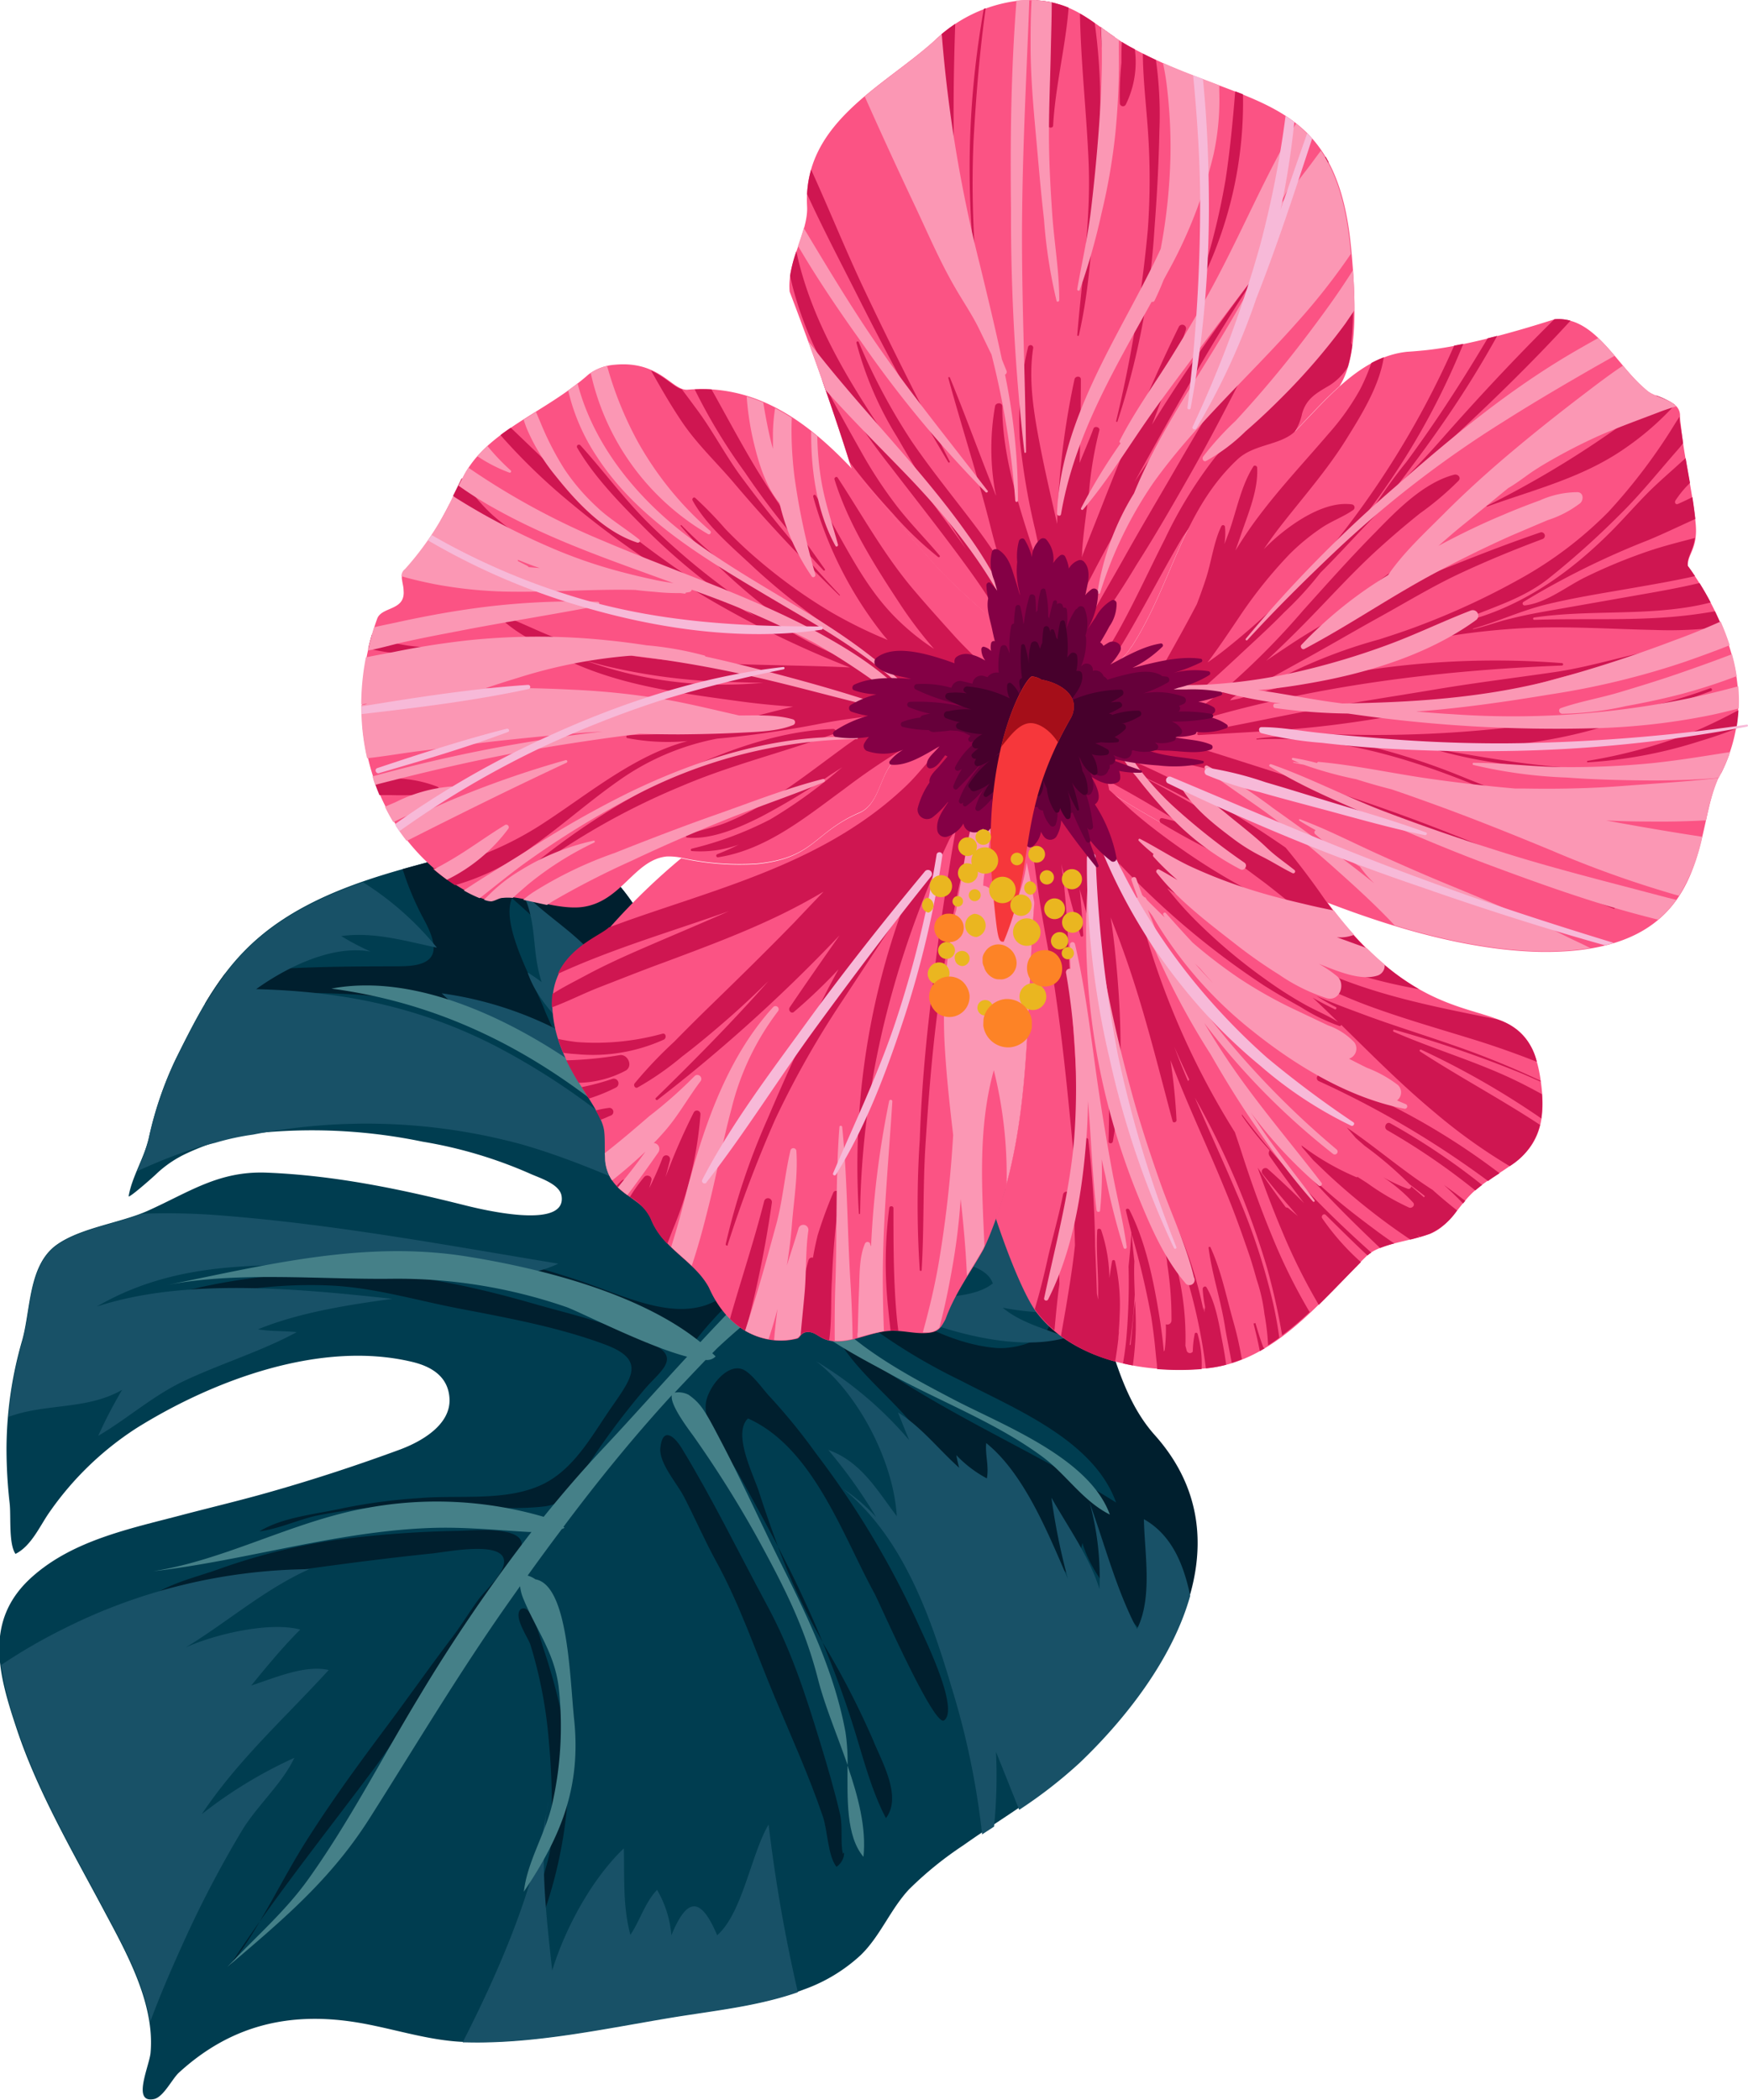 <svg id="Layer_1" data-name="Layer 1" xmlns="http://www.w3.org/2000/svg" viewBox="0 0 225.7 271.09"><defs><style>.cls-1{fill:#003d50;}.cls-2{fill:#001f2e;}.cls-3{fill:#185167;}.cls-4{fill:#458088;}.cls-5{fill:#fb5384;}.cls-6{fill:#cf1651;}.cls-7{fill:#fb97b4;}.cls-8{fill:#f7b9d8;}.cls-9{fill:#840045;}.cls-10{fill:#66003a;}.cls-11{fill:#47002c;}.cls-12{fill:#f6373b;}.cls-13{fill:#a50e19;}.cls-14{fill:#eab620;}.cls-15{fill:#fd8326;}</style></defs><title>flower 2</title><path class="cls-1" d="M398.37,498c-1.13.74-3.26,4.07-4.59,4.15-3.6.22-.54-3.84-.15-5.21,2.36-8.17-.28-20.13-7.26-24.95-3.76-2.6-8.6-3-12.14-5.76-4-3.12-5.58-8.08-9.23-11.44-5.13-4.72-10.1-5.32-16.58-3.52-7.68,2.14-15.61,3.73-22.7,7.51-9.07,4.84-12.41,11-16.76,19.79a46.49,46.49,0,0,0-3.47,10.24c-.61,2.54-2.15,4.91-2.58,7.4-.07.4,3.29-2.57,3.58-2.87a14.63,14.63,0,0,1,4-2.69,29.69,29.69,0,0,1,10-2.67,70.25,70.25,0,0,1,20.37,1.2,57.64,57.64,0,0,1,13.81,4.1c1.18.55,3.9,1.33,4.14,2.92.69,4.55-11,1.57-12.78,1.12-8.34-2.09-16.69-3.8-25.3-4.14-6.22-.24-10,2.53-15.39,4.94-3.49,1.55-8.58,2.16-11.68,4.34-3.75,2.64-3.36,8.43-4.52,12.45a50.68,50.68,0,0,0-2,14,63.05,63.05,0,0,0,.41,7c.18,1.63-.15,5.2.75,6.49,2-1,3.08-3.47,4.28-5.23a40.21,40.21,0,0,1,11.41-11.05c9.91-6.17,23.79-11.36,35.61-8.49,2.49.61,4.61,1.93,4.74,4.76.15,3.41-3.73,5.55-6.43,6.55-5.43,2-11,3.83-16.59,5.42-3.79,1.09-7.65,2-11.46,3-6.69,1.77-14.08,3.24-19.41,8-6.32,5.63-4.34,12.63-1.94,19.79,2.67,8,7.24,15.82,11.18,23.23,2.9,5.44,6.61,12,6.05,18.41-.15,1.73-2.44,6.54.4,6,1.25-.22,2.37-2.6,3.26-3.42,6.55-6,14-7.88,22.7-6.53,4.75.74,9.49,2.44,14.32,2.57,8.87.23,17.94-1.78,26.67-3.22,5.72-.94,11.61-1.48,17.07-3.58a21.32,21.32,0,0,0,7.29-4.43c2.52-2.45,3.8-5.87,6.22-8.47a45.59,45.59,0,0,1,7-5.68c5-3.55,10.41-6.6,14.89-10.85,11.21-10.65,22.17-28.24,9.72-42.16-7.29-8.15-6-22-14.07-29.83-3.59-3.47-9.61-1.66-14.19-1.51S400.73,496.4,398.37,498Z" transform="translate(-286.3 -341.79)"/><path class="cls-2" d="M395.14,581.14c-.36-1.5,0-3.4-.36-5.07-.71-3.08-1.65-6.29-2.58-9.32-1.91-6.26-3.76-12-6.88-17.76-3.65-6.76-7-13.68-11-20.24-1.11-1.8-2.5-2.65-2.76,0-.18,1.9,2.12,4.52,3,6.17,1.44,2.76,2.67,5.64,4.17,8.37,3.11,5.66,5.15,11.75,7.64,17.69,2.12,5.07,4.4,10.09,6.17,15.3.65,1.92.62,5,1.76,6.52C395.49,582,395.37,580.47,395.14,581.14Z" transform="translate(-286.3 -341.79)"/><path class="cls-2" d="M392.52,553.81c-1-2.47-2.12-4.92-3.28-7.37-.79-1.67-1.64-3.32-2.5-5a83.67,83.67,0,0,0,4.16,9.38C391.42,551.85,392,552.83,392.52,553.81Z" transform="translate(-286.3 -341.79)"/><path class="cls-2" d="M404.94,551.63a115.65,115.65,0,0,0-13.3-22.23,76.23,76.23,0,0,0-6-7.36c-.78-.81-2.37-3.14-3.57-3.51-2-.63-4.27,2.37-4.6,4.23-.54,3.07,2.85,6.86,4.21,9.34,1.69,3.08,3.43,6.21,5.08,9.35-.87-2.31-1.68-4.64-2.44-7s-3.47-7.56-1.44-9.54c8.4,3.77,12.18,15,16.32,22.57.62,1.13,7.71,17.36,9,16.41a1,1,0,0,0,.18-.17C409.9,561.81,405.66,553.26,404.94,551.63Z" transform="translate(-286.3 -341.79)"/><path class="cls-2" d="M352.33,505.86A101.14,101.14,0,0,1,369,511.29c2.14.93,5.43,1.91,6.88,3.83a48.3,48.3,0,0,1,3.57-4.11c2.33-2.57,6.36-4,8-7.2-5.7-2.78-11.23-7.37-16-11.47A67.09,67.09,0,0,0,354.93,482a10.83,10.83,0,0,0-1.17-.32c1.61,2.06,4.5,3.92,6.69,5.46,4.15,2.91,8.45,5.7,12.67,8.53A65.86,65.86,0,0,1,382,503c1.75,1.69,1.36,2.16-.22,4.12-5.71,7.1-14.12,2.08-21.32-.21A123.24,123.24,0,0,0,337,501.66c-5.59-.62-13.1-1.41-18.55.27,4.3,1.33,9.77,1.08,14.23,1.34A109.77,109.77,0,0,1,352.33,505.86Z" transform="translate(-286.3 -341.79)"/><path class="cls-2" d="M435.41,527.07c-6.71-7.5-6.14-19.87-12.33-27.87a21.62,21.62,0,0,0-5.82.13c1.27,1.22,7.33,4.38,7.24,6-.12,2-8-.3-9.47-.37,1.79,1.6,6.9,4.12,6.95,6.93.05,3.1-4.81,4.12-7.11,3.92-5.26-.45-10.55-3.27-14.86-6.1-1.09-.72-7-5.5-7.78-4.17-1,1.62,4.06,5.62,5.08,6.46a74.89,74.89,0,0,0,13,8c7,3.66,17.2,7.69,20.1,15.77-12-7.56-25.39-12.74-36.29-21.83,2.2,4.42,7,8,10.07,11.83,4,4.87,6.45,11.39,11.34,15.41-.74-1.8-1.58-4.5-.83-6.37A48.45,48.45,0,0,0,425.51,546a16.09,16.09,0,0,1,.56-5c1.09,3.9,4.72,7.92,7.21,11a24.87,24.87,0,0,0,3.37,3.43C441.76,546.36,443.38,536,435.41,527.07Z" transform="translate(-286.3 -341.79)"/><path class="cls-2" d="M400.69,576.51c2.12-2.76-.54-7.3-1.63-10a106.16,106.16,0,0,0-6.54-12.67c1.42,3.42,2.72,6.89,3.85,10.47C397.65,568.31,398.73,572.79,400.69,576.51Z" transform="translate(-286.3 -341.79)"/><path class="cls-2" d="M356.44,589c2.63-7.31,4.16-16.94,2.65-24.6a80.14,80.14,0,0,0-2.65-9.87c-.23-.7-1.51-5.69-2.75-5.05l-.07,0c-1.2.84.87,3.72,1.17,4.65a58.35,58.35,0,0,1,2.38,12.49,89.6,89.6,0,0,1,.24,13.41C357.22,582.64,355,586.73,356.44,589Z" transform="translate(-286.3 -341.79)"/><path class="cls-2" d="M338.61,466.52c-2.34.1-14.43-.2-23.27,1a41,41,0,0,0-2.59,3.88c.91-.23,1.82-.44,2.73-.57a68,68,0,0,1,12-.84c5.35.14,10.48.42,15.62,2.09,5.6,1.82,10.5,5.36,15.89,7.69.51-2-1.66-5.73-2.38-7.6-1.28-3.33-5.74-10.93-4.2-14.42A107.34,107.34,0,0,1,376,487c3.16,5.93,6.95,12.58,13,16,1.87-2.31-3.3-10.53-4.53-12.71-1.41-2.51-3-5.13-4.61-7.5-1.4-2-3.55-4-4.2-6.42,4.07,3.69,7.76,7,10.14,12.12,1.74,3.74,2.44,8.7,4.66,12.08,2.64-5.05,2.33-12.18.41-17.38-1.25-3.38-3.24-6.49-4.84-9.71-.36-.74-.68-1.49-1-2.24-3.52-1.9-7.67-2.49-10.8-5-4-3.12-5.58-8.08-9.23-11.44-5.13-4.72-10.1-5.32-16.58-3.52-3.36.94-6.77,1.77-10.13,2.72a37.24,37.24,0,0,0,2.84,6.67C343,464.19,342.93,466.34,338.61,466.52Z" transform="translate(-286.3 -341.79)"/><path class="cls-2" d="M328.9,507.75c5.82.26,11.44,2,17.13,3.06,6.1,1.17,12.57,2.38,18.42,4.57,5.11,1.92,3.58,4.09,1,7.81-2.42,3.42-4.58,7.61-8.29,9.8-4.72,2.79-11.35,1.75-16.61,2.2a73,73,0,0,0-9.92,1.3c-3.43.78-7.79,1.13-10.83,3,2.47-.32,4.81-1.43,7.24-2a74.64,74.64,0,0,1,12-1.4c5.75-.28,11.79.82,17.47.19,2.47-.28,3.4-1.74,4.77-3.89a97.49,97.49,0,0,1,8.25-11.25c1.92-2.25,4.57-3.88,1.44-5.63-5-2.78-10.93-4-16.35-5.58-8.58-2.43-17.4-4.24-26.37-3.84a83,83,0,0,0-15.8,1.82c-2.39.58-6,1.24-8,2.67.18.37-.11.32.16.57C312.56,508.92,320.46,507.38,328.9,507.75Z" transform="translate(-286.3 -341.79)"/><path class="cls-2" d="M344.57,553.33c-2.93,3.86-5.71,7.84-8.62,11.72-3.66,4.9-7.37,10-10.58,15.17-1.91,3.1-3.64,6.46-5.55,9.66,4.75-6.71,9.85-13.17,14.77-19.76,4.2-5.63,7.4-12,11.31-17.79,1.72-2.58,4.07-4.58,5.71-7.22.59-.94,2.38-3.05,2-4.3-.63-2-6.53-1.4-8.06-1.39a142,142,0,0,0-15.46,1.12,78.34,78.34,0,0,0-15.86,3.94c-2.83,1-7.68,2.11-9.6,4.54-.49.41-.31.06-.49.59,2.24-.68,4.19-2,6.4-2.8,4.5-1.63,9.82-1.69,14.51-2.35,5.66-.79,11.33-1.53,17-2.11,2-.2,9.72-1.8,9.32,1.26-.2,1.56-2.37,3.45-3.25,4.62C346.91,549.89,345.83,551.68,344.57,553.33Z" transform="translate(-286.3 -341.79)"/><path class="cls-2" d="M319.83,589.87c-1.38,1.94-2.72,3.91-4,5.91A50.14,50.14,0,0,0,319.83,589.87Z" transform="translate(-286.3 -341.79)"/><path class="cls-3" d="M434,537.92c.08,4.38,1.15,10.12-.89,14.18-2.64-5-4.17-10.93-6.12-16.32a36.39,36.39,0,0,1,1.27,11.15c-1.28-4.15-4.07-8-6.2-11.79a81.75,81.75,0,0,0,2.13,10.49c-2.48-5.68-5.58-13.54-10.55-17.54-.16,1.47.38,3,.08,4.56a15.38,15.38,0,0,1-3.94-3,14.82,14.82,0,0,0,.37,1.63c-2.62-2.32-4.9-5.3-7.9-7.14.47,1.19.95,2.38,1.44,3.57a48.81,48.81,0,0,0-12-10.18c5.5,4.27,10,13,10.4,20-2.54-3.35-4.62-7.06-8.84-8.55a65.86,65.86,0,0,1,6.17,8.66,23.4,23.4,0,0,0-4.21-3.61c7.66,6.25,11.24,16.4,13.95,25.58a101.44,101.44,0,0,1,3.95,19l1.54-1a65.49,65.49,0,0,0,.25-9.65c1,2.46,2,5,3,7.48a60.25,60.25,0,0,0,7.82-6.08c6-5.73,12-13.47,14.26-21.56C439.1,543.58,437.51,539.9,434,537.92Z" transform="translate(-286.3 -341.79)"/><path class="cls-3" d="M304.58,498.49c-3.43,1.32-8,2-10.87,4-3.75,2.64-3.36,8.43-4.52,12.45a50.13,50.13,0,0,0-1.78,9.76,20.59,20.59,0,0,1,2-.59c4.28-1,8.73-.63,12.66-2.89a59.32,59.32,0,0,0-3.09,5.94c3.78-2.22,7.06-5.18,11.07-7.08,4.71-2.23,10.14-3.89,14.56-6.31-1.68-.18-3.37-.09-5-.36,5.32-2.18,11.68-3.17,17.36-3.94-11.88-1.27-26.64-2.78-38.18,1,9.35-5.42,19-5.44,29.54-5.35,8.86.07,22,3.65,30.06-.19-14.89-2.46-29.45-5.19-44.55-6.3A87.33,87.33,0,0,0,304.58,498.49Z" transform="translate(-286.3 -341.79)"/><path class="cls-3" d="M367.93,488.89A91,91,0,0,0,350.6,477c-10-5.2-20-7.23-31.23-7.51,3.91-2.81,9.83-5.76,14.79-4.85a33.94,33.94,0,0,1-3.8-2c4.21-.59,8.3.65,12.35,1.49a39.22,39.22,0,0,0-9.55-8.45,51.62,51.62,0,0,0-7.45,3.19c-9.07,4.84-12.41,11-16.76,19.79a46.49,46.49,0,0,0-3.47,10.24A28.12,28.12,0,0,1,304,493a68.56,68.56,0,0,1,8.05-3.14c.69-.19,1.38-.37,2.07-.54a32.73,32.73,0,0,1,4.85-1.05,76.35,76.35,0,0,1,34.65,1.25c9.12,2.61,18,7.14,26.69,10.9C378,496.17,371.6,492.08,367.93,488.89Z" transform="translate(-286.3 -341.79)"/><path class="cls-3" d="M309.86,592.84a141.86,141.86,0,0,1,7.68-14.72c1.93-3.2,5.24-6.1,6.76-9.39A58,58,0,0,0,312.35,576c4.75-7.09,10.7-12.37,16.39-18.61-3.08-.72-7.14,1.09-10,2,2-2.46,4.1-5,6.33-7.22-4-1.07-11.08.62-14.78,2.3,5.36-3.26,10.19-7.53,15.95-10.1a72,72,0,0,0-31.79,7.73,71,71,0,0,0-8,4.64,43.19,43.19,0,0,0,2.18,8.47c2.67,8,7.24,15.82,11.18,23.23,2.29,4.31,5.09,9.29,5.88,14.38C306.93,599.47,308.32,596.24,309.86,592.84Z" transform="translate(-286.3 -341.79)"/><path class="cls-3" d="M385.54,577.33c-2.28,3.88-3.38,11.46-6.64,14.3-2.06-4.87-3.83-5.07-5.91,0a13.89,13.89,0,0,0-1.85-5.86c-1.6,1.7-2.16,3.88-3.44,5.81-1-3.66-.76-7.42-.85-11.17-4.17,4-7.56,10.29-9.25,15.77-.77-7.08-1.72-14.87-.51-21.91-1.4,10.46-6,21.27-11.05,31.19l.49,0c8.87.23,17.94-1.78,26.67-3.22,5.4-.88,10.93-1.44,16.12-3.25A201,201,0,0,1,385.54,577.33Z" transform="translate(-286.3 -341.79)"/><path class="cls-3" d="M362.62,464.73c-2.81-3.14-7-5.51-9.55-8.63.14,1.07,1,1.35,1.34,2.48,1.15,3.41.63,6.23,1.82,10a21,21,0,0,0-1.8-1.24c1.22,3.65,4.4,6.62,7.1,9.22a46.93,46.93,0,0,0-18.2-6.53c3.49,3.44,8,5.23,12.18,7.7,5.89,3.5,11.64,7.13,17.22,11.11,3.87,2.76,8.32,8.93,13.12,10-4.26-6.87-9.61-13.09-13.69-20.2A80,80,0,0,0,362.62,464.73Z" transform="translate(-286.3 -341.79)"/><path class="cls-3" d="M392.2,493.86c.12,1.7-1.09,3.57.75,3.74,1.34-3.77.61-15.4-2.77-17.89C387.73,484.28,391.88,489.37,392.2,493.86Z" transform="translate(-286.3 -341.79)"/><path class="cls-3" d="M398.08,499.21a20.72,20.72,0,0,1,10.73,2c-3.2-1.34-6.17.72-9.38.77,2.22.73,4.88.71,7.27.89-3,1.23-6.83,1.38-10.08,1.86,3.68-.23,16.36-1.64,17.87,2.75-3.5,2.88-13.42,1.64-17.86.57,6.61,4.24,19.59,8.78,27.42,6.4-2.77-1.11-5.91-1.86-8.28-3.83a36.07,36.07,0,0,0,8.49.6c-1.84-1.52-4.06-2.58-5.74-4.35,1.63-.8,3.38-.18,5.15.21-.44-1.52-1.75-2.63-2.91-3.76.81-.19,1.26-.9,1.92-1.16-.62-.5-.62-.84-1.45-1.19a25.24,25.24,0,0,0,3.58.83,19.58,19.58,0,0,0-3.49-4.61,6.75,6.75,0,0,0-2.05-1.35A40.25,40.25,0,0,0,398.08,499.21Z" transform="translate(-286.3 -341.79)"/><path class="cls-3" d="M375.1,474.27c1,6.1,6.88,11.23,10,16.49,1.48,2.53,2.41,5.68,5.05,7.26C387.57,488.59,381.38,481.72,375.1,474.27Z" transform="translate(-286.3 -341.79)"/><path class="cls-3" d="M352.94,456l.13.14a2.48,2.48,0,0,1,0-.41C352.8,455.46,352.52,455.29,352.94,456Z" transform="translate(-286.3 -341.79)"/><path class="cls-4" d="M395.73,569.72c0,4.22-.22,9.1,2.06,11.79C398.18,577.78,397.11,573.72,395.73,569.72Z" transform="translate(-286.3 -341.79)"/><path class="cls-4" d="M387.15,543.66c-2.55-5.09-4.91-10.34-7.52-15.35-2.23-4.27-2.74-5.27-4.43-6.46a2.9,2.9,0,0,0-1.79-.27q2-2.13,4-4.22a1.52,1.52,0,0,0,1.29-.46l-.43-.41.66-.67a86.64,86.64,0,0,1,8.83-7.23c0,.09,0,.18.05.27,1.11,4.06,9.84,8.32,13.1,10.14,6.57,3.66,14,6.4,20.1,10.94,3,2.26,5.12,5.64,8.59,7.38-2.66-7.38-14-11.61-20.27-14.91-6.61-3.47-16.17-8.44-19.21-15.66,1-.77,1.93-1.56,2.86-2.4,1.43-1.29,2-1.08,1.25-2a2.59,2.59,0,0,1-1.85-2.49q-.85.71-1.68,1.44c-1.29-2.28-2.09-5.26-3.34-7.47-2.82-5-6.8-13.36-11.89-16.3,0,3.84,4.71,7.5,6.82,10.52a79,79,0,0,1,5.24,8.58c.55,1.07,1.16,3.89,2.19,5.55l-1.17,1c-7.19-4.22-12.5-10.62-18.56-16.36-9.65-9.14-26.79-20.07-40.9-17.4,17.69,2.35,31.76,11.26,44.14,23.66,3.48,3.49,7.47,8.56,11.64,11.18a10,10,0,0,0,1.67.8c-3.38,3.2-6.62,6.58-9.81,10-7.8-6.32-20.57-9.5-29.8-11-13.34-2.23-26.07,1-39.08,3.63,9.13-1.79,19.76-.69,29.09-.81a66.84,66.84,0,0,1,22.46,3.64c1.72.6,10.46,5.09,15.62,6.42-3.7,4-7.34,8.11-11,12-2.64,2.82-5.13,5.71-7.52,8.67a49.38,49.38,0,0,0-22.83-1.14c-9.43,1.67-18.24,6.71-27.6,8.17,12-1.39,23.78-5.17,35.88-5.59,4.3-.15,8.37.28,12.63.52l.34,0a217.63,217.63,0,0,0-14.68,21.55c-4.69,7.76-8.83,15.85-14.11,23.24-3.07,4.3-6.88,7.52-10.45,11.35,7.1-6.06,13.26-11.16,18.37-19.22,5.92-9.33,11.46-18.65,17.84-27.71l1.56-2.21a5.83,5.83,0,0,0,.38,1.51c1.58,3.93,4,6.91,4.59,11.4a45.35,45.35,0,0,1-.87,15.44c-.91,3.71-3.19,7.3-3.61,11.09,4.83-7.17,7.4-13.54,6.49-22.26-.57-5.46-.76-17.32-5-18.07a3.25,3.25,0,0,0-1-.48q2.19-3.06,4.41-6l.36-.17-.15-.12c4.41-5.89,9-11.55,14-17-.31,1.26,2.43,4.76,2.86,5.38a144.4,144.4,0,0,1,8.16,13c3.36,6.15,6.11,11.45,7.85,18.29.87,3.41,2.48,7.22,3.82,11.08a25.9,25.9,0,0,0-.27-4.23C394.06,557.72,390.66,550.67,387.15,543.66Z" transform="translate(-286.3 -341.79)"/><path class="cls-5" d="M397.06,446.83c2.27-.86,2.65-3.47,3.74-5.49,1.81-3.38,5.7-2.91,8.8-4.06,1.94-.59,6.54-.64,9.55-2a1.75,1.75,0,0,0,.34.84,8.65,8.65,0,0,0,.67.86,23.59,23.59,0,0,1,1,5c.62,6.36-.6,9.39-1,13.42-1.52,15.13-.27,30-5.25,43.71-.49,1.34-1,2.67-1.64,4-1.64,2.94-3.72,5.71-4.89,9-.65,1.22-1,1.64-2.26,1.76-1.75.17-3.41-.42-5.21-.24-2,.19-3.84,1.11-5.81,1.3-3,.29-3.12-1.31-4.64-1.16-.79.08-.86.81-1.29.85a8.25,8.25,0,0,1-1.21.21c-3.49.34-7.72-1.41-10.12-6.8-1.83-3.46-6-5-7.49-8.89-1.12-2.93-5.46-3-5.9-7.56-.12-1.2,0-2.47-.13-3.68-.33-3.38-6-8.14-6.65-15.32-.78-8,6.56-9.82,7.51-11.21a83.63,83.63,0,0,1,9.08-8.78,34.89,34.89,0,0,0,9.72.76C391.4,452.61,391.27,449.4,397.06,446.83Z" transform="translate(-286.3 -341.79)"/><path class="cls-6" d="M380,502.42a88.45,88.45,0,0,1,5.43-16.24c2.26-5.33,4.65-10.58,7.28-15.75q.9-1.77,1.86-3.5a71,71,0,0,1-5.75,5.49c-.37.32-.79-.23-.55-.58,2.11-3.12,4.27-6.21,6.44-9.3l-.82.86a206.5,206.5,0,0,1-22.69,20.38c-.14.11-.36-.11-.22-.24,5-4.88,9.92-9.87,14.55-15.1-1.76,1.72-3.55,3.41-5.38,5s-3.79,3.24-5.78,4.75a38.16,38.16,0,0,1-5.75,4c-.32.16-.56-.28-.38-.53a54.87,54.87,0,0,1,5.11-5.38q2.51-2.56,5.09-5.06c3.52-3.42,7-6.84,10.44-10.37q1.89-2,3.76-3.95-2.58,1.53-5.27,2.85c-5,2.45-10.18,4.36-15.36,6.3-2.75,1-5.49,2.1-8.23,3.16-2.05.79-4.12,1.86-6.22,2.63a10.55,10.55,0,0,1,.07-1.73c1.39-.9,2.93-1.65,4.31-2.4,2.42-1.3,4.93-2.44,7.45-3.53,3.67-1.6,7.37-3.13,11-4.75-7.38,2.62-14.93,4.81-22.07,8.09,1.71-3.65,5.57-5,6.59-6l2.51-.91c10.07-3.55,20.63-6.37,29.61-12.37a45.6,45.6,0,0,0,6.28-5c1.86-1.78,3.35-4,5.34-5.61a.66.66,0,0,1,1,.64l-.07.27c.23-.28.46-.56.67-.85a1,1,0,0,1,1.77.83.75.75,0,0,1,.23.8,24.17,24.17,0,0,1-1.22,3.29l.43-.45c.14-.41.29-.82.45-1.23.31-.81,1.5-.37,1.4.44v.07a.65.65,0,0,1,.1.75l-.3.66c-.77,4.88-2.2,9.59-3.21,14.43-1.1,5.32-2,10.65-2.67,16.05s-1.08,10.8-1.43,16.21-.17,10.83-.5,16.23c0,.14-.22.12-.24,0a128.12,128.12,0,0,1,0-16.85c.18-5.27.6-10.51,1.19-15.75.61-5.39,1.27-10.79,2.12-16.15.44-2.75.83-5.47,1.36-8.16l-.83,1.26c-.9,1.9-1.77,3.81-2.57,5.75a120.31,120.31,0,0,0-4.77,13.82,111.71,111.71,0,0,0-4.21,28.76c0,.09-.14.11-.15,0a97.15,97.15,0,0,1,5.61-39.24c-2.62,4-5.26,8-7.86,11.95a118.45,118.45,0,0,0-8.55,15.13,164.8,164.8,0,0,0-6.13,16.17C380.3,502.7,380,502.61,380,502.42Z" transform="translate(-286.3 -341.79)"/><path class="cls-6" d="M367.63,496.32a21.3,21.3,0,0,1,1.85-2.58c.33-.38,1.06-.11.93.43-.08.33-.18.65-.28,1a40.46,40.46,0,0,0,1.73-3.92.5.5,0,0,1,.95.3c-.19.75-.38,1.49-.58,2.22a82.39,82.39,0,0,1,3.65-8.37.46.46,0,0,1,.86.27,47.63,47.63,0,0,1-3.58,14.89q-.34.9-.7,1.79a9.57,9.57,0,0,1-2.14-3.2A6.59,6.59,0,0,0,367.63,496.32Z" transform="translate(-286.3 -341.79)"/><path class="cls-6" d="M367.56,495.06a6.83,6.83,0,0,1-.44.88,9.22,9.22,0,0,1-1.21-1.05,7.38,7.38,0,0,1,.64-.66C367.09,493.75,367.78,494.49,367.56,495.06Z" transform="translate(-286.3 -341.79)"/><path class="cls-6" d="M360.78,476.32a32.39,32.39,0,0,0,11.06-1.08c.47-.11.54.58.18.76a22.17,22.17,0,0,1-11.25,1.88q-.88-.05-1.75-.17c-.25-.58-.48-1.18-.68-1.8C359.15,476.09,360,476.23,360.78,476.32Z" transform="translate(-286.3 -341.79)"/><path class="cls-6" d="M366.36,478c1-.11,1.71,1.41.74,2a13.46,13.46,0,0,1-6.08,1.58c-.55-.9-1.1-1.87-1.6-2.9A48.27,48.27,0,0,0,366.36,478Z" transform="translate(-286.3 -341.79)"/><path class="cls-6" d="M365.41,481.06a.61.61,0,0,1,.43,1.13,23.14,23.14,0,0,1-3.51,1.43l-.93-1.48A30.75,30.75,0,0,0,365.41,481.06Z" transform="translate(-286.3 -341.79)"/><path class="cls-6" d="M364.87,484.83a.5.5,0,0,1,.23,1c-.34.14-.79.37-1.26.52a13.07,13.07,0,0,0-.61-1.2h0A12.81,12.81,0,0,1,364.87,484.83Z" transform="translate(-286.3 -341.79)"/><path class="cls-6" d="M389.25,514.57a36.93,36.93,0,0,1,1.44-10.08.46.46,0,0,1,.58-.33c.17-1,.37-1.95.61-2.91a56.11,56.11,0,0,1,2-5.46c.18-.48.92-.22.84.26a102.34,102.34,0,0,0-1,10.92c-.17,2.54,0,5.3-.36,7.87-1.42-.31-1.79-1.21-2.95-1.09C389.71,513.82,389.59,514.44,389.25,514.57Z" transform="translate(-286.3 -341.79)"/><path class="cls-6" d="M380.72,511.46c1.4-4.84,3-9.68,4.24-14.56a.49.49,0,0,1,1,.17,138.72,138.72,0,0,1-3,15.08l-.4,1.45a10.07,10.07,0,0,1-2-1.54Z" transform="translate(-286.3 -341.79)"/><path class="cls-6" d="M401.66,497.77c0,4.33,0,8.69.34,13,.07.95.17,1.89.29,2.82a9.19,9.19,0,0,0-1,0c-.1-.91-.2-1.81-.29-2.71a54.93,54.93,0,0,1,.12-13.13C401.13,497.43,401.66,497.44,401.66,497.77Z" transform="translate(-286.3 -341.79)"/><path class="cls-7" d="M382.51,513.58q.75-2.3,1.45-4.62c.91-3,1.74-6.07,2.57-9.11s1.09-6.37,1.83-9.53a.39.39,0,0,1,.76,0c.23,3.17-.32,6.39-.57,9.56-.14,1.78-.36,3.53-.65,5.28.48-1.56,1-3.1,1.48-4.7a.65.65,0,0,1,1.29.22c-.37,2.6-.24,5.28-.47,7.9-.16,1.85-.36,3.69-.52,5.54-.19.21-.31.43-.54.45a8.25,8.25,0,0,1-1.21.21,8.69,8.69,0,0,1-1.68,0c.11-1.34.26-2.67.44-4-.34,1.31-.73,2.61-1.15,3.9A9.15,9.15,0,0,1,382.51,513.58Z" transform="translate(-286.3 -341.79)"/><path class="cls-7" d="M375,495.45c2.21-8.33,5.21-17.17,11.14-23.65a.41.41,0,0,1,.63.52,34.09,34.09,0,0,0-6,12.53c-1.19,4.41-2,8.91-3.15,13.35-.59,2.37-1.24,4.73-2,7-.86-.83-1.8-1.6-2.66-2.43C373.72,500.38,374.38,497.91,375,495.45Z" transform="translate(-286.3 -341.79)"/><path class="cls-7" d="M376,480.7a.51.51,0,0,1,.78.64c-1.65,2.17-2.92,4.54-4.74,6.59-.43.48-.88,1-1.33,1.42a.78.78,0,0,1,.6,1.2c-1.29,1.85-2.63,3.72-4,5.53a10.8,10.8,0,0,1-1.23-1c1.22-1.51,2.42-3,3.56-4.62q-1.42,1.35-2.93,2.61-.68.57-1.38,1.12a5.47,5.47,0,0,1-.9-2.61c0-.3,0-.6-.05-.91l.17-.13c1.91-1.49,3.76-3.08,5.59-4.66A57.21,57.21,0,0,0,376,480.7Z" transform="translate(-286.3 -341.79)"/><path class="cls-7" d="M397.05,513.79c.05-1.85.09-3.69.17-5.54s0-4.11.76-5.91a.37.37,0,0,1,.67,0c0,.12.08.24.12.37a120.07,120.07,0,0,1,2.34-18.79.21.21,0,0,1,.41.07c-.43,6.81-1.08,13.6-1.21,20.43-.06,3.08,0,6.15.12,9.22a30.77,30.77,0,0,0-3.4.85C397,514.28,397,514,397.05,513.79Z" transform="translate(-286.3 -341.79)"/><path class="cls-7" d="M394.17,507.27c.23-6.64,0-13.36.52-20,0-.2.33-.18.35,0,.68,6.65.66,13.42,1.07,20.1.15,2.43.24,4.85.28,7.28a10.11,10.11,0,0,1-1.31.23,6.47,6.47,0,0,1-1,0C394.06,512.38,394.08,509.83,394.17,507.27Z" transform="translate(-286.3 -341.79)"/><path class="cls-7" d="M407.53,504.7a153.5,153.5,0,0,0,1.84-16.38c-.44-3.77-.85-7.51-1.07-11.2A62.8,62.8,0,0,1,409,463.2l.08-1.8a1.09,1.09,0,0,1,.39-.81c.06-.32.13-.64.2-1a.46.46,0,0,1,.07-.17l.94-5.66c.27-1.63.53-3.27.92-4.88.35-1.45.6-3.24,1.62-4.37a.5.5,0,0,1,.85.14c.58,1.35.26,2.95.14,4.38-.14,1.75-.44,3.49-.73,5.23a10.7,10.7,0,0,0-.23,1.87c1.08.14,1.43,1.19,1.81,2.07,1.41-2,2-5,2.27-7.35q-.2,4.29-.39,8.58a19.22,19.22,0,0,0,1.92-6.29q.58,2.63,1,5.29c-1,12.46-.48,24.71-3.59,36.22a55.84,55.84,0,0,0-1.65-14.7c-2.06,7.46-1.54,15.07-1.21,22.69l-.16.37c-.66,1.18-1.39,2.34-2.1,3.51-.14-3.3-.44-6.63-.81-9.94a82.57,82.57,0,0,1-1.05,8.67c-.46,2.64-1,5.31-1.7,7.95a2.19,2.19,0,0,1-1.49.61c-.22,0-.43,0-.65,0C406.27,510.86,407,507.81,407.53,504.7Z" transform="translate(-286.3 -341.79)"/><path class="cls-5" d="M446.06,401.11c-7.2,6.76-8.41,16.05-13.67,24.2-.07,0-.32.46-.38.53s-.29.37-.45.54a12.26,12.26,0,0,1-1,1,32.11,32.11,0,0,1-5.76,3.8c-.88.5-1.77,1-2.62,1.52l-.58.37a3.76,3.76,0,0,0,.32-2c-.39-4-9.57-10.64-14.24-15.62-3.76-4-7.4-8.88-11.43-13.14,0-.13-.09-.26-.13-.39-2.94-9.7-7.86-22.47-7.86-22.47-.38-3.85,2.42-7.71,2.25-11C389.93,357.63,400.39,353,407,347a18.73,18.73,0,0,1,10.72-5.11c7.22-.7,9.88,3.39,14.37,5.87,14.76,8.17,26.64,5.37,28.65,25.9,1.08,11.11.07,15.52-1.49,18-2,1.77-3.81,3.82-5.64,5.7S448.27,399,446.06,401.11Z" transform="translate(-286.3 -341.79)"/><path class="cls-6" d="M424.28,342.78c-.4,5.09-1.72,10.12-2,15.21,0,.38-.65.35-.67,0-.11-2.36-.24-4.76-.2-7.15-.51-2.91-1.37-6-1.29-9a12.45,12.45,0,0,1,2.5.38s0,.07,0,.1l0-.09A12.07,12.07,0,0,1,424.28,342.78Z" transform="translate(-286.3 -341.79)"/><path class="cls-6" d="M428,362.41c-.59,7.53-.7,15.28-2.4,22.67a.11.11,0,0,1-.21,0c.61-7.48,1.79-14.84,1.47-22.38-.27-6.39-1-12.76-1.12-19.16.66.38,1.29.79,1.91,1.23A74.78,74.78,0,0,1,428,362.41Z" transform="translate(-286.3 -341.79)"/><path class="cls-6" d="M430.51,348.74c.18,1.46.49,2.92-.09,4.31a.41.41,0,0,1-.69.07c-.88-1.22-.91-2.74-1.06-4.2-.13-1.22-.21-2.45-.3-3.67.6.44,1.21.88,1.83,1.31C430.32,347.28,430.42,348,430.51,348.74Z" transform="translate(-286.3 -341.79)"/><path class="cls-6" d="M432.83,348.15a12.46,12.46,0,0,1-1.16,7.12.41.41,0,0,1-.78-.13,40,40,0,0,1,.21-5.26c0-.89,0-1.79.05-2.68.31.19.62.38.94.56Z" transform="translate(-286.3 -341.79)"/><path class="cls-6" d="M436,358.65c-.08,4.2-.31,8.37-.63,12.57a99.63,99.63,0,0,1-4.79,25c0,.1-.19,0-.17-.05a173.76,173.76,0,0,0,4.1-24.78,90.17,90.17,0,0,0,0-12.87c-.23-3.26-.62-6.54-.65-9.81q.85.43,1.69.82A50.34,50.34,0,0,1,436,358.65Z" transform="translate(-286.3 -341.79)"/><path class="cls-6" d="M409.47,361.05a90.73,90.73,0,0,0,2.47,18.89s-.07.07-.09,0a146,146,0,0,1-3.64-19.1,72,72,0,0,1-.66-9.82,48.21,48.21,0,0,1,.32-4.82q.86-.72,1.77-1.33C409.45,350.28,409.37,355.71,409.47,361.05Z" transform="translate(-286.3 -341.79)"/><path class="cls-6" d="M408.74,401.47c-4.2-7-8.06-14.23-11.73-21.52-2.19-4.34-4.47-8.67-6.5-13.1a14,14,0,0,1,.52-3.16c2.36,5.17,4.47,10.45,6.9,15.58,3.52,7.44,7.25,14.77,11,22.1C409,401.47,408.8,401.57,408.74,401.47Z" transform="translate(-286.3 -341.79)"/><path class="cls-6" d="M392.41,390.74c1.6,3.19,3.36,6.31,5.11,9.42A57.85,57.85,0,0,0,402,407c1.76,2.3,3.78,4.32,5.63,6.52.1.12-.08.27-.2.18a44.82,44.82,0,0,1-5.92-5.69c-1.94-2.11-3.8-4.3-5.52-6.59C394.9,398,393.62,394.18,392.41,390.74Z" transform="translate(-286.3 -341.79)"/><path class="cls-6" d="M411.57,415.54c-3.31-4.59-6.81-9-10.27-13.5a90.58,90.58,0,0,1-9.12-14,44.45,44.45,0,0,1-3.87-10.63,18.46,18.46,0,0,1,.81-3.18c2.2,10.39,8.55,19.61,14.49,28.18,2.41,3.48,5,6.82,7.45,10.29l-1.71-2.65c-2.49-3.89-4.89-7.82-7.2-11.81a44.56,44.56,0,0,1-5.27-12.21c0-.18.24-.22.3-.07A79.51,79.51,0,0,0,404,398.74c2.64,3.87,5.63,7.5,8.44,11.24q1.58,2.11,3,4.32-.7-2.32-1.29-4.69c-1.62-6.4-3.67-12.68-5.4-19a.1.1,0,0,1,.2-.07c2.06,5,3.92,10.18,5.95,15.24,0-.2-.08-.4-.12-.6a31.46,31.46,0,0,1,0-10.94c.09-.51.93-.51.93,0,0,7.75,3.06,15.33,5.27,22.64.23.77.47,1.56.7,2.35-.43-3-1.07-6-1.71-9a87.22,87.22,0,0,1-2-11.81,40.47,40.47,0,0,1,1.08-11.85.34.34,0,0,1,.66.12c-.65,4.13.08,8.45.86,12.52.66,3.43,1.46,6.83,2.23,10.23a101.25,101.25,0,0,1,2.24-18.69c.1-.43.81-.46.82,0,0,3.6-.07,7.2-.16,10.81.59-1.47,1.23-2.93,1.78-4.42.16-.42.9-.2.76.24a48.68,48.68,0,0,0-1.33,7.93c-.32,2.48-.69,5-.88,7.46,0,.32,0,.64-.07,1,1-2.63,2.07-5.24,3.08-7.85C432,398.48,435,391.11,438.5,384a.49.49,0,0,1,.9.41c-1.32,4.12-2.8,8.18-4.36,12.21,3.82-6.25,8.08-12.25,12.46-18.13.08-.1.22,0,.15.12-5.38,8.2-10.11,16.81-14.86,25.4a96.08,96.08,0,0,1,10.28-13.19.35.35,0,0,1,.54.45,146.51,146.51,0,0,0-12.34,17.53c-1.76,3-3.38,6.05-4.94,9.14l-.24.49-.24.56c0,.5,0,1,0,1.51s0,.79,0,1.19c0,.77,0,1.54,0,2.31,1.69-3.53,3.77-6.93,5.67-10.33,2.16-3.86,4.43-7.66,6.64-11.49,4.5-7.77,9.2-15.42,13.66-23.21.14-.25.54-.08.41.19-3.95,8.12-7.94,16.28-12.4,24.13-2.18,3.83-4.38,7.65-6.75,11.36a111.38,111.38,0,0,1-7.22,10.64,23,23,0,0,1-.18,2.94.47.47,0,0,1-.27.38c-.06.44-.12.88-.19,1.32a.47.47,0,0,1-.5.37,17.91,17.91,0,0,1-.94,2.82,58.82,58.82,0,0,0,7.1-10.18c2.08-3.78,3.87-7.71,5.83-11.56a56.34,56.34,0,0,1,6.49-10.56,122.05,122.05,0,0,1,8.62-8.77,37.15,37.15,0,0,0,5.42-6.56,31.45,31.45,0,0,0,2-4.34.44.44,0,0,1,.29-.28h0c.36-.92,1.54-.35,1.51.47-.06,1.58-.08,3.15-.27,4.71a2.37,2.37,0,0,1,.12.33,18.06,18.06,0,0,1-.56,2.77,7.36,7.36,0,0,1-2.31,2.36c-1.67,1-3,1.65-3.59,3.65a7.24,7.24,0,0,1-2.47,4.12c-1.37,1.08-3,1.77-4.42,2.81a30.51,30.51,0,0,0-4.34,3.71,54.59,54.59,0,0,0-4.2,5.33c-2.28,3.85-4.34,7.83-6.57,11.72-2.36,4.11-5,8.25-8.5,11.47a.36.36,0,0,1-.34.09q-.06.41-.14.82a17.46,17.46,0,0,0-1.71.62l-.05,0c0-1-.07-2-.14-3-.33-.8-.63-1.62-.93-2.43a.26.26,0,0,1-.47.17c-1.45-2.59-2.47-5.41-4-8A83.92,83.92,0,0,0,411.57,415.54Z" transform="translate(-286.3 -341.79)"/><path class="cls-6" d="M441.78,377.37c-.06.13-.28.07-.24-.07a89.47,89.47,0,0,0,3-12.29c.58-3.79.94-7.61,1.25-11.43l1,.38A52.23,52.23,0,0,1,441.78,377.37Z" transform="translate(-286.3 -341.79)"/><path class="cls-6" d="M457.85,362.72a50.53,50.53,0,0,1-7,11.62c-.07.08-.18,0-.13-.1A82.1,82.1,0,0,0,457.46,362Q457.66,362.36,457.85,362.72Z" transform="translate(-286.3 -341.79)"/><path class="cls-6" d="M412,360a127.83,127.83,0,0,0,.62,19.19,0,0,0,0,1-.07,0,116.62,116.62,0,0,1,.78-36.25l.24-.09C412.78,348.53,412.32,354.25,412,360Z" transform="translate(-286.3 -341.79)"/><path class="cls-7" d="M451.55,393.35c-1.43,1.43-2.9,2.81-4.43,4.13a23.3,23.3,0,0,1-5.09,3.82c-.35.16-.56-.28-.39-.55a38.46,38.46,0,0,1,4.2-4.63c1.42-1.54,2.82-3.11,4.17-4.71,2.67-3.14,5.18-6.41,7.6-9.75q1.77-2.44,3.39-5c.14,2,.2,3.67.19,5.17L460,383.58A82,82,0,0,1,451.55,393.35Z" transform="translate(-286.3 -341.79)"/><path class="cls-7" d="M428.34,418.34c-.07.19-.35.08-.33-.1a34.2,34.2,0,0,1,4.71-12.76c3-7.41,7.63-14,11.72-20.89,1.72-2.87,3.35-5.81,5-8.74q-2.67,3.58-5.37,7.13c-3,4-6.08,8-9,12.1s-5.62,8.63-8.93,12.5a.16.16,0,0,1-.26-.17A73.1,73.1,0,0,1,431,399a.22.22,0,0,1-.12-.32c1.9-3.74,4.42-7.2,6.63-10.76s4.38-7.23,6.33-11c3.31-6.36,6.14-13,9.81-19.18a15.89,15.89,0,0,1,2,1.93,74.15,74.15,0,0,1-4.69,9.47c1.32-1.81,2.64-3.61,4-5.37.61-.78,1.23-1.66,1.89-2.52,1.92,2.84,3.23,6.73,3.79,12.42,0,.31.06.6.08.9a83.17,83.17,0,0,1-7,8.9c-6.12,6.91-13.08,13.08-18.48,20.62A52.49,52.49,0,0,0,428.34,418.34Z" transform="translate(-286.3 -341.79)"/><path class="cls-7" d="M443,361.7a60,60,0,0,1-6,15.38l-.45.84c-.36.91-.75,1.81-1.18,2.69a.3.3,0,0,1-.37.14c-4.84,8.76-10,17.36-11.7,27.41-.06.34-.53.24-.52-.09.42-11,6.5-20.61,11.39-30.08.69-1.35,1.38-2.7,2-4.08a72.6,72.6,0,0,0,1.26-12.21,65.32,65.32,0,0,0-.52-9.21c-.11-.86-.27-1.72-.45-2.58,2.55,1.14,5,2,7.27,2.89,0,.27,0,.53,0,.78A33.19,33.19,0,0,1,443,361.7Z" transform="translate(-286.3 -341.79)"/><path class="cls-7" d="M412.74,384.3c-.91-1.88-2.11-3.61-3.15-5.43-2-3.45-3.55-7.12-5.25-10.71q-3.28-6.93-6.39-13.92c3-2.53,6.35-4.76,9.07-7.25.29-.26.58-.51.88-.76a177.85,177.85,0,0,0,4.88,29.57c1,4.11,2,8.24,2.89,12.4l.58,1.44a.4.4,0,0,1-.18.52,80.53,80.53,0,0,1,1.67,16.25c0,.22-.33.26-.35,0a108.2,108.2,0,0,0-3.07-18.85C413.79,386.49,413.27,385.39,412.74,384.3Z" transform="translate(-286.3 -341.79)"/><path class="cls-7" d="M390.63,385.78c6.54,8.62,14.5,16.31,20.71,25.15a49.48,49.48,0,0,1,6.22,11.53.1.1,0,0,1-.18.07c-3.51-7.51-8.66-13.9-14.4-19.82-3.38-3.49-6.82-6.91-10.05-10.53C392.11,389.87,391.32,387.68,390.63,385.78Z" transform="translate(-286.3 -341.79)"/><path class="cls-7" d="M413.56,405.33a145.38,145.38,0,0,1-16-19.32c-2.87-4-5.7-8.17-8.22-12.47.27-.79.54-1.56.74-2.31,2.81,4.68,5.62,9.37,8.68,13.91,4.68,6.92,9.93,13.33,15,19.93C414,405.24,413.72,405.48,413.56,405.33Z" transform="translate(-286.3 -341.79)"/><path class="cls-7" d="M423.07,380.54c0,.19-.29.3-.35.08a65.29,65.29,0,0,1-1.62-10.52c-.43-3.71-.73-7.43-1.07-11.15s-.63-7.23-.66-10.85c0-2.08,0-4.2.13-6.3a12.87,12.87,0,0,1,2.6.29c0,1.93-.07,3.85-.11,5.76-.07,3.65-.24,7.29-.25,10.94s.18,7.07.42,10.59C422.41,373.07,423.08,376.84,423.07,380.54Z" transform="translate(-286.3 -341.79)"/><path class="cls-7" d="M430.77,348.61a96.3,96.3,0,0,1-.46,10.45,79.12,79.12,0,0,1-1.79,10.3,81.83,81.83,0,0,1-2.8,9.86c-.07.19-.36.09-.33-.1.58-3.34,1.34-6.62,1.75-10s.74-6.76,1-10.14.44-6.76.43-10.15c0-1.15-.07-2.34-.13-3.54.77.56,1.53,1.12,2.34,1.66C430.77,347.51,430.77,348.07,430.77,348.61Z" transform="translate(-286.3 -341.79)"/><path class="cls-7" d="M418.57,400.19a268.25,268.25,0,0,1-1.73-31.34c-.11-9,0-18,.71-27l.17,0c.52-.05,1-.07,1.49-.08-.34,9.08-.83,18.15-.93,27.23-.13,10.39.39,20.76.5,31.14A.11.11,0,0,1,418.57,400.19Z" transform="translate(-286.3 -341.79)"/><path class="cls-5" d="M445.85,453.06q-2.9-1.41-5.75-2.93-2.66-1.41-5.27-2.92-2.36-1.36-4.66-2.8-2-1.25-3.94-2.57c-1-.72-2.09-1.45-3.09-2.23a27.56,27.56,0,0,1-2.13-1.78c-.29-.28-.58-.57-.85-.89a8.65,8.65,0,0,1-.67-.86,1.75,1.75,0,0,1-.34-.84,4.78,4.78,0,0,0,2.46-2.17l.58-.37c.85-.54,1.74-1,2.62-1.52a32.11,32.11,0,0,0,5.76-3.8,12.26,12.26,0,0,0,1-1q.23-.26.45-.54c.05-.07.31-.53.38-.53,5.26-8.15,6.48-17.45,13.67-24.2,2.2-2.07,5.64-1.78,7.55-3.73s3.66-3.93,5.64-5.7c2.59-2.32,5.41-4.15,8.79-4.48.1,0,1.19-.08,2.07-.17,7-.68,16.7-4,16.87-4,5.31-.52,8.1,6.14,12.09,9.28,1.17.92,4,1.1,4.14,3,0,0,0,.6.1,1.26.43,4.43,1.51,8.52,1.92,12.8.32,3.29-1.11,4-1,5.51,0,0,5.61,7.29,6.4,15.32a20.17,20.17,0,0,1-2.29,11.7c-3.32,6.15-.7,20.86-18.72,22.61a40.52,40.52,0,0,1-5.8.12,56.17,56.17,0,0,1-6.15-.65c-2.15-.34-4.28-.78-6.39-1.3s-4.35-1.16-6.5-1.85-4.35-1.47-6.49-2.28l-.68-.26q-2.87-1.11-5.69-2.35Q448.89,454.54,445.85,453.06Z" transform="translate(-286.3 -341.79)"/><path class="cls-6" d="M503.62,399c-.21.28-.43.56-.66.82-2.55,2.9-4.89,5.86-7.66,8.56a109.08,109.08,0,0,1-9.16,8.18c-3.22,2.5-6.85,3.53-10.53,5.09a.15.15,0,0,0,.11.28c7.4-1.93,13.72-6.54,19-11.93,1.4-1.44,2.73-2.94,4.14-4.38s3-2.79,4.53-4.19l.56-.49c.18,1.07.37,2.14.56,3.2a13.12,13.12,0,0,0-1.88,2.27c-.14.22,0,.57.32.44.63-.27,1.25-.57,1.87-.88q.22,1.4.38,2.82c-2.1.94-4.17,1.95-6.2,2.78A104.19,104.19,0,0,0,483,419.5a.25.25,0,0,0,.17.45c2.77-.31,5.3-2.39,7.74-3.6a68.74,68.74,0,0,1,8.24-3.41c2-.68,4-1.17,6-1.7-.24,1.73-1.05,2.4-.93,3.59,0,0,.37.49.94,1.34-2.81.63-5.65,1.11-8.46,1.6-3.51.61-7,1.16-10.51,2s-6.4,2.26-9.7,3.18c0,0,0,.08,0,.07,1.66-.37,3.26-1,4.9-1.37,1.91-.49,3.87-.83,5.82-1.17L498,418.58c2.58-.45,5.18-.91,7.74-1.52.44.7.94,1.55,1.44,2.51-.71.18-1.42.34-2.13.47-6.85,1.25-13.81.46-20.65,1.47a.15.15,0,0,0,0,.3c6.94-.23,13.82.23,20.73-.7.87-.12,1.74-.25,2.6-.4.3.62.6,1.27.88,2l-.43.06a51.06,51.06,0,0,1-8.2.35c-5.62-.11-11.24-.52-16.87-.24A92.13,92.13,0,0,0,468,424.93a80.77,80.77,0,0,1-9.36,2.64c-2.75.92-5.48,1.91-8.25,2.86-.22.08-.43-.25-.2-.38a65.72,65.72,0,0,1,14.19-5.71c1.8-.58,3.6-1.17,5.36-1.85a95.44,95.44,0,0,0,13-6.07,50.05,50.05,0,0,0,11.26-8.57,73.6,73.6,0,0,0,8.67-11.51l.48-.75c0,.24,0,.57.08.93C503.39,397.36,503.5,398.19,503.62,399Z" transform="translate(-286.3 -341.79)"/><path class="cls-6" d="M426.45,435.16a40.32,40.32,0,0,1,4.69.59l.45.1a.56.56,0,0,1,.15-.23l.25-.24.06-.08.72-.77c2.61-5,5.48-9.78,8.07-14.75.41-1.08.8-2.16,1.16-3.26.72-2.19,1-4.73,2-6.8a.25.25,0,0,1,.47.08,9.31,9.31,0,0,1-.07,2.23c.19-.48.37-1,.55-1.45,1-2.79,1.58-6.05,3.19-8.58.13-.2.46-.07.48.14.17,2.86-1.14,5.9-2.05,8.57q-.37,1.08-.75,2.15c.94-1.51,1.93-3,3-4.41,2.8-3.73,6-7.13,9-10.64a31.72,31.72,0,0,0,4.08-5.72,26,26,0,0,0,1.47-3.44,13.71,13.71,0,0,1,1.6-.73c-.58,3.75-2.92,7.49-4.81,10.53-2.52,4.06-5.68,7.61-8.6,11.37-.73.94-1.41,1.9-2.08,2.87a27,27,0,0,1,2.57-2.3c2.3-1.8,5.77-3.92,8.83-3.48a.4.4,0,0,1,.16.71c-1.3.91-2.83,1.44-4.14,2.34a27.43,27.43,0,0,0-4.11,3.39,59.15,59.15,0,0,0-6.47,8.08c-1.35,2-2.68,4-4.11,5.89.81-.56,1.61-1.14,2.38-1.76,2.11-1.67,4.13-3.44,6.1-5.28,1.56-1.45,3.09-3.14,4.74-4.57a115.22,115.22,0,0,0,18.63-29.3l1.18-.23a94.48,94.48,0,0,1-13.8,23.57l1-.93,1.41-1.39a.19.19,0,0,1-.11-.26,65.81,65.81,0,0,1,4.16-5.75q2.26-3.07,4.38-6.24c2.13-3.18,4.15-6.43,6.11-9.72l1.23-.31q-2.89,5.22-6.25,10.16-2.14,3.15-4.42,6.2c-.88,1.17-1.76,2.4-2.71,3.55,2.12-2.13,4.2-4.29,6.18-6.55C477.12,393.17,481.95,388,487,383a5.73,5.73,0,0,1,2.08.19C484,388.75,478.57,394,473,399.14c-3.67,3.36-7,7-10.46,10.58-1.9,2-3.78,4.06-5.74,6a45,45,0,0,1-4.68,5.12c-1.94,2-4,3.84-6,5.72-3.76,3.48-7.31,6.84-11.77,9.24l-.13.19a.49.49,0,0,1-.57.17l-.16.08.41.1c1.92-.76,3.85-1.5,5.79-2.19l.18-.11a48.81,48.81,0,0,0,5.1-3.73,96.86,96.86,0,0,0,9.63-9.76c3-3.33,6-6.71,9.18-9.93,2.79-2.86,6.3-6.52,10.3-7.55.44-.11.92.37.56.77a39.18,39.18,0,0,1-5,4.23c-1.8,1.44-3.56,2.94-5.27,4.49-3.42,3.09-6.48,6.53-9.72,9.81-1.59,1.61-3.21,3.19-4.87,4.73,1.12-.78,2.25-1.51,3.32-2.23a86.4,86.4,0,0,1,10.19-5.71c3.49-1.69,7.12-3,10.72-4.44s7.4-2.9,11.17-4.19a.45.45,0,0,1,.32.84c-3.64,1.36-7.23,2.83-10.75,4.48s-6.85,3.68-10.25,5.56-6.57,3.75-9.88,5.57l-4.84,2.67c-.86.47-1.7,1-2.58,1.45-.64.3-1.67.46-2.07,1.11,0,0,1.12-.21,1.28-.26.64-.2,1.28-.38,1.92-.56q1.92-.55,3.86-1,4-1,8-1.66a111.17,111.17,0,0,1,27.82-1.33.16.16,0,0,1,0,.31c-16.3.64-32.75,2.68-48.39,7.52a27.5,27.5,0,0,1-3.29,1.76c2.61.68,5.17,1.49,7.74,2.3,5.72,1.82,11.45,3.64,17.13,5.58a259.71,259.71,0,0,1,33.56,14,.13.13,0,0,1-.11.23c-11.19-4.49-22.41-8.83-33.85-12.64-5.72-1.91-11.51-3.65-17.37-5.1-2.87-.71-5.75-1.37-8.61-2.11-1.53-.4-3.06-.78-4.59-1.19s-2.72-1-4.13-1.49C425.21,436.24,425.68,435.08,426.45,435.16Z" transform="translate(-286.3 -341.79)"/><path class="cls-6" d="M502.5,425.76c-5,1.66-10.26,2.26-15.3,3.66s-9.86,2.7-14.89,3.67S462,435,456.75,435.58s-10.48.79-15.72,1.11a.19.19,0,0,1,0-.37c5.2-.9,10.34-2.05,15.53-3s10.16-1.7,15.24-2.55,10.15-1.47,15.23-2.21,10.21-2.5,15.39-3.32A.28.28,0,0,1,502.5,425.76Z" transform="translate(-286.3 -341.79)"/><path class="cls-6" d="M489.83,448.89c-4.38-1.79-8.62-3.93-13-5.71-9-3.67-18.41-6.47-28.25-5.92a.06.06,0,0,1,0-.12,34.31,34.31,0,0,1,7-.2l-1.83-.35a.13.13,0,0,1,0-.25,154.63,154.63,0,0,0,26.94-.58c4.35-.45,8.65-1.15,13-1.7a66.16,66.16,0,0,0,13.44-3.42.19.19,0,0,1,.13.35c-4.28,1.59-8.66,2.87-13,4.33A63.46,63.46,0,0,1,480.95,438a85.27,85.27,0,0,1-18.84-.11,88.08,88.08,0,0,1,13.54,4.4c4.49,1.79,9,3.57,13.55,5.2a61.85,61.85,0,0,0,7,2.22,64.67,64.67,0,0,1,6.93,1.67c.94.32.35,1.55-.47,1.52a20.57,20.57,0,0,1-6.36-1.56C494.13,450.53,492,449.76,489.83,448.89Z" transform="translate(-286.3 -341.79)"/><path class="cls-6" d="M505.79,437.47a59.09,59.09,0,0,1-14.51,2.74.1.1,0,0,1,0-.19,66.41,66.41,0,0,0,14.28-4c1.78-.77,3.5-1.64,5.21-2.54a20.46,20.46,0,0,1-.27,2.37C508.93,436.47,507.35,437,505.79,437.47Z" transform="translate(-286.3 -341.79)"/><path class="cls-6" d="M502.55,394.06a36.77,36.77,0,0,1-6.34,5.54c-5.45,3.84-11.74,5.37-17.91,7.59a.05.05,0,0,1,0-.1,126.9,126.9,0,0,0,15.91-9.43,43.11,43.11,0,0,0,5.94-4.82A9.32,9.32,0,0,1,502.55,394.06Z" transform="translate(-286.3 -341.79)"/><path class="cls-6" d="M463,417.87c2.28-1.89,4.74-3.55,7.16-5.25a.07.07,0,0,1,.09.12c-2.35,1.8-4.66,3.65-7.15,5.27A.08.08,0,0,1,463,417.87Z" transform="translate(-286.3 -341.79)"/><path class="cls-6" d="M505.79,441.7c-3.7.13-7.44.12-11.14-.09-7.62-.44-15.28-.85-22.68-2.94a.07.07,0,0,1,0-.13c7.37,1.27,14.86,2.68,22.38,2.46a94.85,94.85,0,0,0,10.66-.9c1.49-.21,3-.54,4.52-.85a19.89,19.89,0,0,1-1,2.36Z" transform="translate(-286.3 -341.79)"/><path class="cls-7" d="M442.19,440.64a67.69,67.69,0,0,1,8.53,5.51q4.47,3.16,8.85,6.44c1.42,1.06,2.81,2.15,4.19,3.25a14.23,14.23,0,0,1-1.87-2.17,39.29,39.29,0,0,1-5.76-4.18.31.31,0,0,1,.05-.52c-.72-.4-1.43-.81-2.13-1.25a.1.1,0,0,1,.08-.17c3.34,1.23,6.55,2.89,9.78,4.36s6.72,3,10.12,4.39,6.59,2.76,9.86,4.19c1.64.72,3.25,1.49,4.84,2.29.94.47,1.94.9,2.89,1.4-.63.1-1.28.19-2,.26a40.52,40.52,0,0,1-5.8.12,56.17,56.17,0,0,1-6.15-.65c-2.15-.34-4.28-.78-6.39-1.3q-2.47-.61-4.9-1.35c-2.47-2.64-5.17-5.08-7.86-7.48s-5.25-4.48-8-6.54-5.87-4-8.62-6.2A.25.25,0,0,1,442.19,440.64Z" transform="translate(-286.3 -341.79)"/><path class="cls-7" d="M500.39,460.52c-2.2-.55-4.39-1.14-6.56-1.8-5.06-1.53-10-3.31-15-5.17s-9.79-3.87-14.58-6-9.67-4.07-14-6.81c-.18-.11,0-.35.18-.29,5,1.75,9.68,4.22,14.6,6.09q7.13,2.71,14.4,5c4.91,1.58,9.9,2.92,14.89,4.23,2.45.64,4.91,1.29,7.36,1.93l1.07.26A13.82,13.82,0,0,1,500.39,460.52Z" transform="translate(-286.3 -341.79)"/><path class="cls-7" d="M488.56,442.17a61.47,61.47,0,0,1-12-1.62c-.14,0-.16-.28,0-.28,3.81,0,7.64.52,11.46.55a106.26,106.26,0,0,0,11.82-.53c3.31-.35,6.58-.9,9.86-1.41a19.87,19.87,0,0,1-1.3,3l-.17.33c-2.72.25-5.46.32-8.18.34C496.21,442.54,492.37,442.45,488.56,442.17Z" transform="translate(-286.3 -341.79)"/><path class="cls-7" d="M486.81,451.66c-5.34-2.21-10.71-4.37-16.15-6.32-1.58-.57-3.15-1.13-4.73-1.66-1.52-.38-3-.81-4.52-1.29a50,50,0,0,1-6.76-1.87l-1.36-.26a0,0,0,0,1,0-.09l.8.13c-.31-.13-.62-.27-.92-.41a.14.14,0,0,1,.08-.26,31.73,31.73,0,0,1,3.11.67.17.17,0,0,1,.19-.15c4.76.43,9.5,1.48,14.24,2.16,3.7.53,7.41.95,11.13,1.28l1.2,0c4.18.07,8.36,0,12.53-.32s8.17-.55,12.23-1l.27,0a27.88,27.88,0,0,0-1.57,5.44h-.26q-3.6.19-7.2.14-2.73,0-5.45-.14,5.36,1,10.76,1.85l1.67.26a23.56,23.56,0,0,1-3,7.61l-.49-.13A137,137,0,0,1,486.81,451.66Z" transform="translate(-286.3 -341.79)"/><path class="cls-7" d="M431,430.09c3.87,0,7.71.28,11.57.06a69.92,69.92,0,0,0,11.5-1.69,94.58,94.58,0,0,0,11.16-3.33c3.73-1.35,7.28-3.1,11-4.53a.71.71,0,0,1,.67,1.23c-6.29,4.58-14.49,7-22.08,8.26-2,.35-4,.61-6.08.8,3.27.45,6.54,1.13,9.76,1.57l1.14.15c8.84-.13,17.62-.68,26.3-2.83a165.17,165.17,0,0,0,16.62-5.35c2-.72,4-1.55,5.91-2.4a32.25,32.25,0,0,1,1.17,3.06c-1.9.76-3.83,1.45-5.7,2.11a102.78,102.78,0,0,1-17.42,4.23c-5.69.94-11.49,1.79-17.32,2.22,1.58.14,3.16.26,4.74.35a111.7,111.7,0,0,0,30.53-2.08q3.16-.69,6.28-1.53a21.58,21.58,0,0,1,.06,2.86q-1.73.45-3.47.83A85.93,85.93,0,0,1,492,435.81,184.19,184.19,0,0,1,461,434l-.66-.09a73.91,73.91,0,0,1-9.39-.71c-.32,0-.32-.59,0-.59h.72a62.07,62.07,0,0,1-7.46-1.44l-1.3.05a51,51,0,0,1-12-.67C430.7,430.54,430.69,430.09,431,430.09Z" transform="translate(-286.3 -341.79)"/><path class="cls-7" d="M503.56,431.35c-2.4.63-4.84,1.15-7.28,1.59a40.65,40.65,0,0,1-8.25,1c-.4,0-.62-.59-.17-.74,2.4-.84,5-1.28,7.42-2s4.93-1.49,7.36-2.32,4.88-1.71,7.29-2.63h0a22.11,22.11,0,0,1,.61,2.83A72.34,72.34,0,0,1,503.56,431.35Z" transform="translate(-286.3 -341.79)"/><path class="cls-7" d="M489.45,387.26q1.6-.93,3.22-1.83a29.3,29.3,0,0,1,2.12,2.29l-2.6,1.47c-3.94,2.26-7.86,4.56-11.71,7a138.26,138.26,0,0,0-22,17c-3.82,3.63-7.56,7.34-11.12,11.23a.13.13,0,0,1-.2-.17,165.66,165.66,0,0,1,19.53-19.82C473.8,398.17,481.22,392.06,489.45,387.26Z" transform="translate(-286.3 -341.79)"/><path class="cls-7" d="M492.86,398a71.28,71.28,0,0,0-7.21,3.74c-.51.3-1,.62-1.51.95-1,.69-2,1.48-3.11,2.12-2,1.64-4,3.28-6,4.89-1,.81-2,1.69-3,2.56,2.72-1.46,5.51-2.82,8.35-4,1.56-.67,3.15-1.29,4.75-1.87a11.9,11.9,0,0,1,4.89-1.06c.76.07.76,1,.33,1.41a13.88,13.88,0,0,1-4.24,2.21q-2.36,1-4.7,2c-3.12,1.39-6.17,2.89-9.19,4.48-6,3.13-11.54,7-17.5,10.14-.31.16-.6-.3-.38-.53a53.4,53.4,0,0,1,11.18-9c2-2.93,4.77-5.47,7.23-7.94,2.82-2.83,5.77-5.49,8.83-8.06s6.13-5,9.28-7.4c1.64-1.25,3.29-2.51,5-3.65a23.18,23.18,0,0,0,3.21,3.31c.91.72,2.79,1,3.67,1.94-.81.26-1.61.51-2.33.8C497.89,396,495.34,396.92,492.86,398Z" transform="translate(-286.3 -341.79)"/><path class="cls-5" d="M335,421.67c.58-1.6,3.66-1,3.41-3.65,0-.45-.14-.91-.19-1.33a1.38,1.38,0,0,1,.43-1.37c3.48-3.76,5.21-7.38,7.4-11.84,3-6.09,10.52-8.29,16.23-13.34a6.41,6.41,0,0,1,3.37-1.26c5.87-.57,7.42,3.39,9.44,3.22,8.86-.75,15.43,4.09,21.2,10.19,4,4.26,7.67,9.13,11.43,13.14,4.67,5,13.85,11.59,14.24,15.62a3.76,3.76,0,0,1-.32,2,4.78,4.78,0,0,1-2.46,2.17c-3,1.38-7.61,1.43-9.55,2-3.09,1.16-7,.68-8.8,4.06-1.09,2-1.47,4.63-3.74,5.49-5.79,2.58-5.66,5.79-13.11,6.51a34.89,34.89,0,0,1-9.72-.76,8.1,8.1,0,0,0-1.86-.16c-4.27.42-5.89,6-11.11,6.55-3.32.32-7.69-1.54-10-1.31-.49,0-1,.4-1.51.45-1.71.17-15-6-16.58-22.19A32.61,32.61,0,0,1,335,421.67Z" transform="translate(-286.3 -341.79)"/><path class="cls-6" d="M349.86,408.25a30.82,30.82,0,0,0,6,4.14,39.29,39.29,0,0,0,7.17,2.51.16.16,0,0,1-.06.32c-4.94-.34-10.09-3-14-6a45.6,45.6,0,0,1-4.18-3.41c.37-.74.74-1.49,1.12-2.28A25.58,25.58,0,0,0,349.86,408.25Z" transform="translate(-286.3 -341.79)"/><path class="cls-6" d="M352.84,412.14c.11.07,0,.22-.1.21-2.54-.35-5-1.66-7.38-2.47a21.35,21.35,0,0,1-2.18-.85c.41-.72.8-1.46,1.19-2.22.69.52,1.34,1.07,1.94,1.55C348.33,409.94,350.73,410.75,352.84,412.14Z" transform="translate(-286.3 -341.79)"/><path class="cls-6" d="M347.78,424.58a.09.09,0,0,1,.06.17,21.21,21.21,0,0,1-10.36,1.38,27.27,27.27,0,0,1-3.64-.61q.21-.91.47-1.8a16.66,16.66,0,0,0,3.39,1.19A21.46,21.46,0,0,0,347.78,424.58Z" transform="translate(-286.3 -341.79)"/><path class="cls-6" d="M333.32,437.38q-.1-.72-.18-1.46,0-.41-.07-.82a11.89,11.89,0,0,0,1.67.43c1.13.18,2.23.19,3.32.48a73.86,73.86,0,0,1,11.5-1.75c6.74-.55,13.78-.65,20.41.86a.12.12,0,0,1,0,.24c-6.79-.53-13.49-1-20.27-.09A112.81,112.81,0,0,0,333.61,439c-.1-.52-.2-1-.28-1.59l.08,0Z" transform="translate(-286.3 -341.79)"/><path class="cls-6" d="M342.77,443.35a.44.44,0,0,1-.14.83,36.72,36.72,0,0,1-5.74.26l-1.59,0q-.41-.94-.75-2A16.39,16.39,0,0,1,342.77,443.35Z" transform="translate(-286.3 -341.79)"/><path class="cls-6" d="M355.47,453.17a93.36,93.36,0,0,1,18-11.4c6.28-3,13.41-5.64,20.42-5.87a.32.32,0,0,1,.14.61c-6.52,2.4-13.26,4-19.69,6.75a91.51,91.51,0,0,0-18.57,10.32C355.5,453.77,355.22,453.37,355.47,453.17Z" transform="translate(-286.3 -341.79)"/><path class="cls-6" d="M381.75,403a169,169,0,0,0,13,15.61s0,.1-.07.06a198.47,198.47,0,0,1-13.78-14.73c-2.19-2.55-4.66-4.89-6.54-7.68-1.46-2.16-2.73-4.38-4-6.63,1.86.84,2.94,2.11,4,2.44.56.75,1.12,1.5,1.67,2.25C378.14,397.09,379.72,400.16,381.75,403Z" transform="translate(-286.3 -341.79)"/><path class="cls-6" d="M383.66,401.83c2.78,4.65,6,9,9.14,13.44.08.11-.07.26-.17.16a99.85,99.85,0,0,1-10.19-12.72A72.86,72.86,0,0,1,376,392.06a20.74,20.74,0,0,1,2.17,0C380,395.32,381.75,398.63,383.66,401.83Z" transform="translate(-286.3 -341.79)"/><path class="cls-6" d="M345.05,456.07a30.5,30.5,0,0,0,10-5c3.78-2.66,7.24-5.76,11-8.4a32.46,32.46,0,0,1,12.84-5.52l.74-.07c4-.38,8.08-1,12.07-1.76a76.34,76.34,0,0,1,10.67-1.35,45.84,45.84,0,0,0-7.56,4.62c-3.09,2.26-6.12,4.63-9.39,6.65a35.26,35.26,0,0,1-5.24,2.71c-1.69.69-3.48,1-5.19,1.61a.19.19,0,0,0,0,.36c3.2.31,6.79-1.29,9.58-2.69a92.16,92.16,0,0,0,9-5.44l1.49-.95-.57.47a64.89,64.89,0,0,1-8.69,6.24,44.94,44.94,0,0,1-10.2,3.81.16.16,0,0,0,0,.3,14.58,14.58,0,0,0,6.09-.83c-.9.45-1.82.87-2.79,1.24a.21.21,0,0,0,.09.4c6.22-.94,11.35-5.19,16.28-8.79a86.41,86.41,0,0,1,7.29-5l.76-.38c1-.48,2-1,3-1.43a59.45,59.45,0,0,1,7.1-1.85l.93.15a1,1,0,0,0,.77-1.86.84.84,0,0,0-.37-.76l0,0a1.27,1.27,0,0,0,0-.17,1.09,1.09,0,0,0,.86-.6c1.08-.33,1.44-2.08.21-2.52-.55-.2-1.11-.38-1.66-.55-1.4-1.6-3-3.05-4.44-4.61-1.9-2.11-3.81-4.22-5.64-6.39-3.72-4.44-6.46-9.43-9.62-14.25-.15-.23-.48,0-.41.22,1.72,5.58,5,10.83,8.2,15.69a54.13,54.13,0,0,0,4.65,6.19,30.57,30.57,0,0,1-5.07-4.14c-4.47-4.54-6.85-10.39-10.22-15.68-.12-.18-.36,0-.31.17a50.06,50.06,0,0,0,9.08,17.88l.53.62a60.29,60.29,0,0,1-7.35-3.62,67.74,67.74,0,0,1-9.53-6.87c-1.42-1.21-2.77-2.5-4.07-3.84a49.57,49.57,0,0,0-3.88-4c-.23-.19-.47.1-.35.33,1.79,3.25,5.1,6,7.79,8.53a84.35,84.35,0,0,0,9.11,7.33l1.43,1c-.64-.28-1.28-.57-1.91-.87a65.12,65.12,0,0,1-17.85-12.8c-.06-.06-.16,0-.11.1a74,74,0,0,0,16.9,14.65c1.34.84,2.7,1.66,4.09,2.43-1.47-.64-2.93-1.32-4.36-2.08a85.47,85.47,0,0,1-11-7A90.21,90.21,0,0,1,370,409.3c-3.17-3.15-5.77-6.73-8.74-10a.26.26,0,0,0-.42.31c2.18,3.74,5.46,7.09,8.5,10.15a82,82,0,0,0,10.18,8.71q2.08,1.5,4.24,2.87a102,102,0,0,1-10.53-6.44,138.67,138.67,0,0,1-12.17-9.6c-3-2.68-5.89-5.51-8.81-8.29-.46.31-.9.62-1.33.95a78.65,78.65,0,0,0,9,8.7,118.36,118.36,0,0,0,13,9.44,128.93,128.93,0,0,0,23.12,11.86c-4.93-.25-9.87-.26-14.81-.44a108.74,108.74,0,0,1-15-1.31,54,54,0,0,1-7.69-1.89c-.51-.17-1-.37-1.5-.57-1.84-.76-3.63-1.64-5.5-2.34a.29.29,0,0,0-.3.48,18.12,18.12,0,0,0,4,2.67.18.18,0,0,0,.06.06c7.81,5.23,17.21,6.44,26.3,7.68,2.38.33,4.74.56,7.1.72-2.77.66-5.53,1.43-8.3,2.08a60.41,60.41,0,0,1-6.68,1.3c-2.12.26-4.24.16-6.37.33a.18.18,0,0,0,0,.36,27.82,27.82,0,0,0,7.74.37c-6.69,1.76-12.53,6.6-18.16,10.3A42.78,42.78,0,0,1,345,453.34a21.51,21.51,0,0,1-2.81.59A25.25,25.25,0,0,0,345.05,456.07Zm39.81-26.12-1.84.12a52.19,52.19,0,0,1-21.14-3c.85.24,1.69.46,2.5.67a77.64,77.64,0,0,0,15.22,2.07C381.35,429.86,383.11,429.91,384.86,429.95Z" transform="translate(-286.3 -341.79)"/><path class="cls-7" d="M364.17,411.61a94.63,94.63,0,0,1-17.39-9.44,12.13,12.13,0,0,0-.76,1.32l-.51,1a48.22,48.22,0,0,0,4.76,3c7.31,4.08,15.21,6.74,23,9.59-.76-.13-1.53-.24-2.26-.39-1.54-.33-3.07-.69-4.58-1.09a63.15,63.15,0,0,1-9.07-3.14,91.81,91.81,0,0,1-8.66-4.28c-1.32-.75-2.62-1.52-3.9-2.34a37.71,37.71,0,0,1-6.21,9.42,1.13,1.13,0,0,0-.45.92c1.38.42,2.8.72,4.14,1a56.26,56.26,0,0,0,10.4,1c5.23.05,10.42-.35,15.62-.23q1.22.15,2.45.24a29.11,29.11,0,0,0,3.43.17l.54.07a.09.09,0,0,0,.1-.12l.52-.09a.38.38,0,0,0,.28-.3l2,.74a116.89,116.89,0,0,1,13.76,6.09,92.84,92.84,0,0,1,12.53,8.61c.29.22.72-.15.48-.45-3.4-4.18-8.19-7.14-12.88-9.69C382.77,418.58,373.28,415.49,364.17,411.61ZM356,415.13l-1.42-.12a1.09,1.09,0,0,0-.26-.2l-1.15-.59a1.19,1.19,0,0,0,0-.16C354.09,414.44,355,414.8,356,415.13Z" transform="translate(-286.3 -341.79)"/><path class="cls-7" d="M388.5,397.42a49.57,49.57,0,0,0,.4,6.06,89.33,89.33,0,0,0,2.67,12.46c.08.28-.28.52-.47.25a27.68,27.68,0,0,1-4.15-9.45h0c-1.84-2.21-2.73-5.3-3.37-8a36.71,36.71,0,0,1-.87-5.77,21.31,21.31,0,0,1,2.14.78c.23,1.41.49,2.82.8,4.2.13.6.29,1.19.45,1.79,0-.67,0-1.35,0-2a23,23,0,0,1,.28-3.25q1.11.57,2.16,1.25C388.51,396.25,388.5,396.83,388.5,397.42Z" transform="translate(-286.3 -341.79)"/><path class="cls-7" d="M391.83,398.1a37.58,37.58,0,0,0,.56,6c.48,2.74,1.38,5.33,2.11,8,.05.18-.21.37-.32.17-2.42-4.37-3.18-9.77-3.14-14.79Z" transform="translate(-286.3 -341.79)"/><path class="cls-7" d="M377.72,410.74a32.06,32.06,0,0,1-15.15-20.82,6.21,6.21,0,0,1,2.12-.88,46.25,46.25,0,0,0,3.95,9.76A42.92,42.92,0,0,0,378,410.32C378.19,410.5,378,410.89,377.72,410.74Z" transform="translate(-286.3 -341.79)"/><path class="cls-7" d="M408.45,436.81A50.41,50.41,0,0,0,398,426.6c-4.13-3-8.56-5.45-12.93-8.05-8-4.77-16.48-9.79-21.68-17.77a25.89,25.89,0,0,1-3.73-8.6q.61-.44,1.21-.9c2,7.68,7.23,14.25,13.43,19.14,7.41,5.84,16.09,9.77,23.61,15.45,3.94,3,8.09,6.57,10.67,10.83A.1.1,0,0,1,408.45,436.81Z" transform="translate(-286.3 -341.79)"/><path class="cls-7" d="M356.18,396.56a37.88,37.88,0,0,0,3,5.8,26.86,26.86,0,0,0,4.32,5c1.66,1.53,3.58,2.68,5.34,4.08.22.18,0,.47-.25.4-4.28-1.39-7.82-5.18-10.55-8.61a25.27,25.27,0,0,1-3.65-5.94c-.19-.45-.34-.89-.48-1.32l1.6-1C355.71,395.48,355.95,396,356.18,396.56Z" transform="translate(-286.3 -341.79)"/><path class="cls-7" d="M352.25,402.53a.17.17,0,0,1-.17.28,19.44,19.44,0,0,1-4.15-2.13,16.89,16.89,0,0,1,1.3-1.32A28.23,28.23,0,0,0,352.25,402.53Z" transform="translate(-286.3 -341.79)"/><path class="cls-7" d="M354.36,451.6a129.65,129.65,0,0,1,13.19-7.51c9-4.36,19.28-7.61,29.42-7.11.13,0,.12.22,0,.22a63.79,63.79,0,0,0-29.42,7.68,113.87,113.87,0,0,0-13,8c-2.17,1.53-4.22,3.23-6.31,4.87a16.13,16.13,0,0,1-2.05-1C348.85,454.95,351.66,453.32,354.36,451.6Z" transform="translate(-286.3 -341.79)"/><path class="cls-7" d="M348.79,457.94l.64-.62a21,21,0,0,1,4.08-3.17,30,30,0,0,1,9.46-3.83c.15,0,.17.18.06.24a41.64,41.64,0,0,0-8.53,5.4c-.67.58-1.34,1.16-2,1.75a6.21,6.21,0,0,0-1.27,0c-.49,0-1,.4-1.51.45A2.72,2.72,0,0,1,348.79,457.94Z" transform="translate(-286.3 -341.79)"/><path class="cls-7" d="M355.11,457a50.87,50.87,0,0,1,10.47-5.06c4.39-1.74,8.79-3.44,13.23-5s9.06-3.39,13.74-4.58a.21.21,0,0,1,.15.39c-4.17,1.74-8.46,3.15-12.65,4.84s-8.15,3.41-12.14,5.3a109.45,109.45,0,0,0-10.26,5.26l-.73.47c-1.06-.22-2.11-.47-3.06-.66C354.27,457.59,354.69,457.28,355.11,457Z" transform="translate(-286.3 -341.79)"/><path class="cls-7" d="M344.64,452.74c2.34-1.38,4.5-3,6.82-4.41a.33.33,0,0,1,.45.48,21.77,21.77,0,0,1-7.89,6.55c-.55-.4-1.11-.84-1.69-1.33Q343.5,453.41,344.64,452.74Z" transform="translate(-286.3 -341.79)"/><path class="cls-7" d="M359.32,439.93a.17.17,0,0,1,.12.33q-7,3.28-13.94,6.74-3.35,1.66-6.69,3.36c-.48-.61-.94-1.25-1.39-1.94,2.32-1.18,4.66-2.27,7-3.28A126.26,126.26,0,0,1,359.32,439.93Z" transform="translate(-286.3 -341.79)"/><path class="cls-7" d="M337.42,445.33a19.51,19.51,0,0,1,7.09-2,.48.48,0,0,1,.33.87,40.42,40.42,0,0,1-6.38,3.07c-.45.21-.91.43-1.37.67q-.57-.93-1.09-2Z" transform="translate(-286.3 -341.79)"/><path class="cls-7" d="M367.86,426.43a65.46,65.46,0,0,0-14.63,2.85q-2.14.65-4.25,1.36c3.74-.08,7.49,0,11.23.19a97.64,97.64,0,0,1,12.71,1.39c2.2.41,4.38.92,6.56,1.42l2.25.52c2.24,0,4.77-.14,6.92.49a.39.39,0,0,1,.07.74c-2.11.85-4.68.88-6.92,1-2.6.13-5.21.19-7.82.21q-2.55,0-5.1-.08-5.72.72-11.42,1.65c-7.66,1.26-15.2,3-22.7,4.94q-.2-.53-.37-1.08a192.59,192.59,0,0,1,22.36-4.8q3.7-.59,7.42-1c-1.08.06-2.16.12-3.23.21-3.43.28-6.86.63-10.29,1s-6.63.88-10,1.29c-2.3.28-4.62.7-6.95.95a29.93,29.93,0,0,1-.61-3.76,31.45,31.45,0,0,1-.14-3.16h.45l.34-.14-.8.11a32.59,32.59,0,0,1,.6-6.07c1.29-.28,2.59-.49,3.81-.74,3-.61,6.08-1.09,9.14-1.44a86.36,86.36,0,0,1,18.49,0c1.61.16,3.22.38,4.82.62a43.31,43.31,0,0,1,7.46,1.32.14.14,0,0,1,.11.12q2.9.64,5.77,1.37c5.94,1.51,11.85,3.12,17.64,5.11.2.07.09.39-.11.35-5.84-1.33-11.59-3-17.43-4.3A146.69,146.69,0,0,0,367.86,426.43Z" transform="translate(-286.3 -341.79)"/><path class="cls-7" d="M346.46,420.48a95.06,95.06,0,0,1,17-1c.33,0,.26.48,0,.54-5.56,1.06-11.15,1.95-16.71,3-2.67.52-5.34,1-8,1.6-1.56.32-3.25.86-4.94,1.15.22-1,.49-2,.8-3,1.11-.27,2.24-.47,3.26-.71C340.68,421.46,343.57,420.9,346.46,420.48Z" transform="translate(-286.3 -341.79)"/><path class="cls-5" d="M421.15,441.94a23.59,23.59,0,0,0-1-5c.27.31.56.61.85.89a27.56,27.56,0,0,0,2.13,1.78c1,.77,2,1.51,3.09,2.23q1.94,1.33,3.94,2.57,2.31,1.44,4.66,2.8,2.61,1.5,5.27,2.92,2.85,1.52,5.75,2.93t6.12,2.82q2.82,1.23,5.69,2.35c15.61,21.26,26.2,8.55,27.73,24.29.87,8.9-4.71,9.47-8.75,13.07-1.94,1.73-3.2,4.54-5.67,5.47-2.9,1.09-6.54,1.24-8.26,2.94-6.21,6.12-12,13.61-20.62,14.44-7.61.74-16.95-.83-21.85-7.1-1.4-1.78-3.48-6.61-5.36-12.28,5-13.7,3.73-28.59,5.25-43.71C420.55,451.33,421.77,448.3,421.15,441.94Z" transform="translate(-286.3 -341.79)"/><path class="cls-6" d="M444.44,512.89c-.54-3.35-1.65-6.62-2.09-10,0-.15.19-.19.25-.06,1.41,3.06,2.07,6.53,3,9.76a45.25,45.25,0,0,1,1,4.41l.06.28c-.43.17-.87.33-1.32.47C445.06,516.15,444.7,514.53,444.44,512.89Z" transform="translate(-286.3 -341.79)"/><path class="cls-6" d="M433.81,492.75c-.08-.18.19-.33.3-.17a52,52,0,0,1,7.56,18.29c0-.22,0-.44-.08-.66l.24,1c0-.13,0-.25,0-.38a.18.18,0,0,1,.06-.12v-.22a16.05,16.05,0,0,1-.3-2.3c0-.25.35-.45.5-.19,1.24,2.12,1.63,4.9,2.09,7.28q.26,1.35.44,2.7a16.33,16.33,0,0,1-2.55.46H442a72.26,72.26,0,0,0-2.44-11.63A107.67,107.67,0,0,0,433.81,492.75Z" transform="translate(-286.3 -341.79)"/><path class="cls-6" d="M423.56,496a.46.46,0,0,1,.9,0q0,.77.09,1.52a.3.3,0,0,0-.4.18,34.44,34.44,0,0,0-1.06,9.85c-.28,2-.46,4.05-.64,6a15.32,15.32,0,0,1-2.19-2.26c-.11-.14-.23-.31-.35-.49.62-2.09,1.16-4.22,1.63-6.35C422.16,501.68,423,498.85,423.56,496Z" transform="translate(-286.3 -341.79)"/><path class="cls-6" d="M424.64,500.41l0,.13c0-.39,0-.79,0-1.18C424.63,499.71,424.64,500.06,424.64,500.41Z" transform="translate(-286.3 -341.79)"/><path class="cls-6" d="M448.39,512.58c.3,1,.62,2.08,1,3.08a.32.32,0,0,0,.2.2l-.62.36c-.24-1.2-.51-2.39-.82-3.57A.4.4,0,0,0,448.39,512.58Z" transform="translate(-286.3 -341.79)"/><path class="cls-6" d="M423.29,514.28a21,21,0,0,0,7,3.29c.16-1,.3-1.94.41-2.93,0-.36.07-.73.1-1.09l-.07.36c.08-.87.12-1.76.15-2.63a25.06,25.06,0,0,0-.6-6.62.2.2,0,0,0-.4,0c-.13.71-.23,1.42-.33,2.14a20.51,20.51,0,0,0-1.07-6.21c-.08-.23-.48-.21-.5,0-.15,2.33.07,4.68.11,7q0,1,0,2c-.06-.27-.11-.55-.16-.82-.06-2-.14-4-.23-6a128.3,128.3,0,0,0-.88-13.83c0-.27-.47-.32-.5,0-.07.62-.11,1.24-.15,1.86a.71.71,0,0,0-.41-.33c-.25-6.79-.71-13.57-1.17-20.34-.34-5-.41-10-1-14.89-.08-.64-.17-1.27-.26-1.9.77,3.09,1.57,6.22,2.49,9.26.06.2.36.11.35-.08-.11-2-.27-4-.46-5.94.8,2.76,1.54,5.54,2.12,8.35,1.65,8,1.81,16.08,1.61,24.22,0,.32.5.32.55,0,1.46-8.24,1.11-16.77.23-25.06q-.21-1.94-.51-3.86c.49,1.27,1,2.54,1.45,3.82,2.7,7.37,4.52,14.91,6.54,22.47.08.3.52.16.51-.12a75.65,75.65,0,0,0-.78-7.73l1,2.53c1.88,4.65,4,9.19,5.9,13.83,1,2.38,1.9,4.79,2.74,7.23.24.67.47,1.35.69,2,.28.9.55,1.81.8,2.73a21.67,21.67,0,0,1,1,4.42,30.35,30.35,0,0,1,.47,4,.32.32,0,0,1,0,.07c.49-.31,1-.64,1.45-1-.2-1.46-.46-2.91-.78-4.35a82.35,82.35,0,0,0-4.68-14.2c-1.76-4.18-3.66-8.29-5.45-12.45a106.15,106.15,0,0,1,9.28,21.82,85.2,85.2,0,0,1,2,8.88,42.81,42.81,0,0,0,3.55-3,74,74,0,0,1-4.91-9.94c-1.5-3.63-2.81-7.33-4-11.06-.24-.73-.49-1.47-.74-2.21A102.05,102.05,0,0,1,433.07,458c0-.19-.36-.11-.33.08.08.56.17,1.11.27,1.66-.67-2.18-1.4-4.34-2.22-6.48A103.89,103.89,0,0,0,449.48,469c1.57,1,3.17,1.91,4.78,2.81a24.47,24.47,0,0,0,5,2.44.18.18,0,0,0,.21-.16c3.92,3.84,7.78,7.74,12,11.25a71.48,71.48,0,0,0,9.76,7,8.71,8.71,0,0,0,3.92-5.32l-.43-.29c-4.93-3.21-10.15-6-15.07-9.2-.13-.09,0-.29.14-.23a105.88,105.88,0,0,1,14.22,8c.43.28.87.58,1.3.89a14.45,14.45,0,0,0,.08-3.14c-1.14-.63-2.3-1.24-3.48-1.81-5.08-2.44-10.5-4-15.66-6.25-.14-.06-.07-.31.08-.26a153.05,153.05,0,0,1,16.6,5.7l2.28,1,0-.12a113.21,113.21,0,0,0-11.47-4.65c-3.81-1.33-7.67-2.51-11.46-3.93-2-.74-4-1.48-6-2.36.81.5,1.63,1,2.49,1.43.18.09.05.38-.13.29-.93-.46-1.91-.95-2.84-1.5q1.65,1.55,3.27,3.14c-1.38-.88-3-1.52-4.4-2.32a51.37,51.37,0,0,1-5-3.21,70.23,70.23,0,0,1-8.52-7.12,44,44,0,0,1-4.07-4.52l-.07-.1c.63.44,1.28.85,1.94,1.25,2.95,1.89,5.88,3.79,8.68,5.87a30.75,30.75,0,0,0,4.2,3.58l.1,0c3.88,1.35,7.57,3.22,11.44,4.62,4.12,1.5,8.31,2.71,12.51,4,3,.91,5.94,1.94,8.85,3.09a7.4,7.4,0,0,0-5.17-5.49c-3.17-.64-6.35-1.26-9.48-2-5.95-1.39-12.36-3.38-17.8-6.67q-1-.79-2-1.55l-.59-.43a33.27,33.27,0,0,0,6.95,3.21,71.49,71.49,0,0,0,8.56,2.65c1.43.35,2.88.64,4.33.91a30,30,0,0,1-4.57-3.24c-2.62-.61-5.23-1.33-7.77-2.19-1.56-.53-3.13-1-4.67-1.62l-.11,0a.1.1,0,0,0-.06-.12,46.36,46.36,0,0,1-11-6,42.32,42.32,0,0,0,7,2.57c3.62,2,7.78,3.3,11.59,4.83,1.32.53,2.62,1.09,3.94,1.65a50.47,50.47,0,0,1-7-8.16q-2.26-3.21-4.58-6-2.53-1.75-5.13-3.39a111.46,111.46,0,0,0-11-6.15q-2.82-1.36-5.73-2.53a22.78,22.78,0,0,0-5.34-1.79,3.74,3.74,0,0,0-2.11-.11l0-.08c-.41.18-.83.35-1.26.5v.05a.29.29,0,0,0-.28.16l-.52,0a.2.2,0,0,0-.11.35l.2.15a1,1,0,0,0-.06.15,1.14,1.14,0,0,0-.41,1.34l0,.09a5.77,5.77,0,0,0-.06.8,1.09,1.09,0,0,0-1.76.69,30.62,30.62,0,0,0,.5,7.26q.49,3.62,1,7.24c.64,4.84,1.73,9.6,2.4,14.44,1,6.82,1.64,13.66,2.3,20.52a.81.81,0,0,0-.08.38c.06,3.75.14,7.5.25,11.25-.29,2.77-.75,5.54-1.21,8.3C423.7,511.94,423.49,513.1,423.29,514.28Zm24.88-52.68.22.06a9.48,9.48,0,0,0,.77.66Zm-10.24,15.34.1.23q.87,2,1.83,4a.61.61,0,0,0-.16.2C439.08,479.93,438.49,478.44,437.93,476.94Zm5.63-29.77a9.83,9.83,0,0,0-1-.23c-1.82-1.11-3.68-2.15-5.48-3.15q-2.2-1.22-4.46-2.31,1.6.71,3.17,1.47C438.46,444.25,441,445.65,443.56,447.17Zm-14.05-3.42a8.52,8.52,0,0,0-.3-1.26l1.77,1q3.84,2.12,7.56,4.47c-.71-.2-1.43-.38-2.15-.54-.39-.09-.48.44-.19.61,3.47,2.11,7.11,3.92,10.74,5.75l2.69,2c1.38,1.06,2.73,2.17,4.11,3.24A35,35,0,0,0,450,458a83.54,83.54,0,0,1-10.67-6.27c-2.16-1.5-4.26-3.05-6.27-4.75-1.19-1-2.32-2.13-3.51-3.18Z" transform="translate(-286.3 -341.79)"/><path class="cls-6" d="M435.66,517.78c-.06-.51-.11-1-.16-1.52l-.07-.72h0c-.13-1.25-.29-2.5-.48-3.73a107,107,0,0,0-2.53-10.71q.14,1.77.35,3.53c-.07,1.42,0,2.85.05,4.28q-.18,3.27-.66,6.51h.12c.05-.47.1-.93.15-1.4.14-1.42.24-2.87.43-4.3.06,1.22.11,2.44.09,3.64a41.62,41.62,0,0,1-.38,4.71c-.43-.08-.85-.17-1.27-.27.19-1.09.34-2.19.44-3.31a83.17,83.17,0,0,0,.28-9.22q.23-2.16.37-4.32c-.25-1-.49-1.92-.71-2.88-.06-.27.33-.31.44-.1,2.13,4.18,3.12,9.13,3.87,13.73q.37,2.28.58,4.56a.34.34,0,0,0,.12-.22,21.17,21.17,0,0,0,.14-3.28.54.54,0,0,0,.73-.54,45.18,45.18,0,0,0-.62-7.68l.14.56c-.28-1.54-.56-3.07-.81-4.62,0-.18.23-.23.3-.07a36.83,36.83,0,0,1,2.79,15.13c.06.22.12.44.18.67a.44.44,0,0,0,.77.07,13,13,0,0,1,.25-2.28c0-.17.31-.23.37,0a14,14,0,0,1,.52,4.54,35.61,35.61,0,0,1-5.75,0C435.7,518.26,435.68,518,435.66,517.78Z" transform="translate(-286.3 -341.79)"/><path class="cls-6" d="M449.52,486.63c.38.26.76.54,1.13.82,3.06,5.37,8.52,9.62,13.38,13.24.75.56,1.52,1.1,2.3,1.63a15.18,15.18,0,0,0-1.83.59c-3.06-2.9-6.06-5.86-8.92-9C453.4,491.62,451.43,489.15,449.52,486.63Z" transform="translate(-286.3 -341.79)"/><path class="cls-6" d="M452,501.11c-1.2-2.82-2.29-5.68-3.31-8.58q1.76,2.61,3.64,5.14a.53.53,0,0,1,.34.12c.41.33.81.67,1.21,1-1.59-1.79-3.13-3.61-4.59-5.49a.47.47,0,0,1,.67-.63c1.62,1.43,3.19,2.92,4.72,4.45-1.53-2-3-4-4.44-6.06a.66.66,0,0,1,0-.77,38.28,38.28,0,0,1-3.52-4.38.45.45,0,0,1-.07-.26A99.71,99.71,0,0,0,454.6,495c2.79,3,5.73,5.79,8.76,8.5a4.39,4.39,0,0,0-.49.37c-1.83-1.7-3.6-3.47-5.39-5.23-.27-.26-.65.14-.46.43a31.91,31.91,0,0,0,5,5.66c-1.81,1.82-3.6,3.72-5.44,5.52A76.89,76.89,0,0,1,452,501.11Z" transform="translate(-286.3 -341.79)"/><path class="cls-6" d="M475.49,496.82l-.28.34c-.79-.83-1.62-1.62-2.47-2.39Q474.13,495.76,475.49,496.82Z" transform="translate(-286.3 -341.79)"/><path class="cls-6" d="M461.59,493.73l1.25.8a32.29,32.29,0,0,0,5.4,3.16c.37.14.82-.28.53-.64a20.54,20.54,0,0,0-3.89-3.29,22.39,22.39,0,0,0,3.19,1.5.33.33,0,0,0,.44-.32l1,.86.66.57.1-.17c-.64-.51-1.28-1-1.94-1.5a48.5,48.5,0,0,0-5.84-5l-1.14-1c-.38-.46-.77-.91-1.17-1.36l.55.38c3.56,2.48,6.9,5.35,10.55,7.69,1,.9,2.08,1.8,3.16,2.65a8.69,8.69,0,0,1-3.48,3c-.43.16-.87.3-1.32.43l-.39-.33.32.35-1.17.31c-.9-.61-1.8-1.23-2.68-1.87a86.19,86.19,0,0,1-7.84-6.45c-.66-.62-1.31-1.26-2-1.91L454.52,490a.75.75,0,0,1-.18-.34,33.07,33.07,0,0,0,7.06,4.09A.19.19,0,0,0,461.59,493.73Z" transform="translate(-286.3 -341.79)"/><path class="cls-6" d="M456.92,480.57a89.69,89.69,0,0,1,23,12.69c-.49.32-1,.64-1.48,1a121.25,121.25,0,0,0-21.84-12.89A.43.43,0,0,1,456.92,480.57Z" transform="translate(-286.3 -341.79)"/><path class="cls-6" d="M465.42,487.7c-.54-.31-.14-1.19.41-.88a87.4,87.4,0,0,1,11.84,7.95c-.3.22-.59.46-.88.71A87.38,87.38,0,0,0,465.42,487.7Z" transform="translate(-286.3 -341.79)"/><path class="cls-7" d="M439.3,507.37c-2.81-3.29-4.66-7.72-6.27-11.7a93.31,93.31,0,0,1-4.11-13,90.28,90.28,0,0,1-2.2-26.38c0-.24.39-.21.41,0a184.7,184.7,0,0,0,5.07,25.73c1.11,4.2,2.46,8.32,3.9,12.42s3.36,8.07,4.36,12.25A.67.67,0,0,1,439.3,507.37Z" transform="translate(-286.3 -341.79)"/><path class="cls-7" d="M425,488.75a86.85,86.85,0,0,0-1.05-21.33.46.46,0,0,1,.57-.55c-.05-1-.08-2.05-.07-3.08a.33.33,0,0,1,.66-.07c1.51,6.43,2.16,13.07,3.16,19.6q.74,4.82,1.62,9.61c.61,3.28,1.44,6.55,1.89,9.86a.21.21,0,0,1-.4.1,88.69,88.69,0,0,1-2.34-9.25q-.25-1.09-.49-2.18a50.35,50.35,0,0,1-.21,6.6c0,.26-.42.23-.45,0-.58-4.69-.69-9.44-1.12-14.15v-.14q0,2.48-.2,5c-.53,7-1.74,14.45-4.94,20.78-.13.26-.58.15-.51-.16C422.58,502.49,424.42,495.8,425,488.75Z" transform="translate(-286.3 -341.79)"/><path class="cls-7" d="M435.47,464.56a97.79,97.79,0,0,0,7.16,13.37l0,0c1.85,3.23,3.81,6.42,5.94,9.47a91.7,91.7,0,0,0,7.25,9.5c.11.12.31,0,.21-.15-2.36-3.22-4.87-6.28-7.09-9.61l-1.14-1.73a57.81,57.81,0,0,0,8.75,9.43.26.26,0,0,0,.38-.35c-4.39-5.72-9.09-11.11-13-17.19q-1.1-1.7-2.14-3.44a92.48,92.48,0,0,0,16.66,16.92.37.37,0,0,0,.46-.57A113,113,0,0,1,439.36,469c-.53-.75-1-1.52-1.55-2.28-.48-.92-.95-1.85-1.41-2.78-.66-1.56-1.28-3.13-1.89-4.7l.59.79A53,53,0,0,0,448,474.87c5.59,4.49,12.53,8.7,19.66,10.06a.31.31,0,0,0,.18-.58l-1.16-.49a1.3,1.3,0,0,0,.11-2,15.82,15.82,0,0,0-4-2.22c-.78-.38-1.54-.77-2.31-1.17a1.37,1.37,0,0,0,.7-2.1,8.57,8.57,0,0,0-3.42-2.21l-4-1.9a58.14,58.14,0,0,1-7.35-4.1,63.88,63.88,0,0,1-6.12-4.68c-1.16-1.24-2.3-2.5-3.44-3.79a.2.2,0,0,0-.33.24l.16.29q-1.15-1.1-2.27-2.23l-.19-.29a.15.15,0,0,0-.16-.07l-.27-.27c-.27-.71-.53-1.43-.78-2.14-.14-.39-.74-.16-.6.23.25.74.52,1.48.78,2.21a.37.37,0,0,0-.29.5l.32.85q-.72-1.35-1.4-2.72c-2.09-4.23-3.67-8.67-5.58-13-.07-.16-.36-.11-.32.08a62,62,0,0,0,5.4,13.65Q433.24,460.9,435.47,464.56Zm5,1.51.69.66q.87,1,1.79,2Q441.7,467.46,440.5,466.08Z" transform="translate(-286.3 -341.79)"/><path class="cls-7" d="M464.29,467.69c-2.26.84-5.46-.6-7.71-1.47a15.83,15.83,0,0,1,2.37,1.61c1.15,1,.33,3.26-1.3,2.84a23.58,23.58,0,0,1-6.19-3.05,63.78,63.78,0,0,1-5.7-4c-3.5-2.73-7.36-5.64-10.11-9.16a.27.27,0,0,1,.33-.41c.8.43,1.58.89,2.36,1.36a33.85,33.85,0,0,1-3.09-3,.26.26,0,0,1,0-.37,21,21,0,0,1-1.91-1.7c-.11-.11,0-.33.16-.25,2.2,1.13,4.26,2.5,6.5,3.55a64.25,64.25,0,0,0,7.21,2.82c2.41.79,4.88,1.43,7.35,2,1.21.3,2.43.56,3.65.81l.33.07q1.33,1.72,2.6,3.13a4.94,4.94,0,0,1-2.23.32l2.51.91c.47.17.93.33,1.38.51.78.77,1.54,1.46,2.28,2.09A1.35,1.35,0,0,1,464.29,467.69Z" transform="translate(-286.3 -341.79)"/><path class="cls-7" d="M449.88,451.25c1.13,1.08,2.36,1.9,3.57,2.87a.24.24,0,0,1-.25.4c-1.37-.67-2.64-1.5-4-2.17a23.7,23.7,0,0,1-3.83-2.4c-2.35-1.77-4.92-3.78-6.45-6.34-.16-.27.09-.66.41-.5,2.58,1.3,4.81,3.36,7.06,5.14C447.58,449.22,448.77,450.18,449.88,451.25Z" transform="translate(-286.3 -341.79)"/><path class="cls-7" d="M430.27,436.72c1.27,1.37,2.18,3.12,3.34,4.6a37.11,37.11,0,0,0,4.28,4.65,87.21,87.21,0,0,0,9.1,7.2c.47.33,0,1.12-.53.85a34.23,34.23,0,0,1-9.44-7.23c-1.39-1.52-2.74-3.1-4-4.74a19.47,19.47,0,0,1-3.19-5.1A.24.24,0,0,1,430.27,436.72Z" transform="translate(-286.3 -341.79)"/><path class="cls-8" d="M449.21,435.66c2.46,0,5,.49,7.41.74,2.63.28,5.27.49,7.91.71q8,.67,16,.65a226.6,226.6,0,0,0,31.33-2.42c.17,0,.19.23,0,.26a179,179,0,0,1-31.56,3.15q-7.71.12-15.41-.34c-2.64-.16-5.27-.41-7.9-.72a46.74,46.74,0,0,1-7.83-1.25C448.8,436.32,448.72,435.66,449.21,435.66Zm-7.11,6.19a43.16,43.16,0,0,0,6.79,2.19c2.33.67,4.69,1.29,7,1.91,4.79,1.26,9.57,2.68,14.42,3.67.21,0,.32-.29.11-.36-4.49-1.66-9.14-2.94-13.71-4.36-2.33-.72-4.66-1.44-7-2.12a44.45,44.45,0,0,0-7.36-1.85A.49.49,0,0,0,442.09,441.85Zm-12.51,36.71a116,116,0,0,0,8.29,24.35c.09.19.39.08.31-.12a151.12,151.12,0,0,1-7.57-24.92,166,166,0,0,1-2.85-25.42c0-.74-1.12-.6-1.13.11A109.55,109.55,0,0,0,429.59,478.56Zm-35.34,14.85c3.86-6.19,6.52-13.29,8.79-20.21a127.21,127.21,0,0,0,4.94-21,.38.38,0,0,0-.74-.13,139.9,139.9,0,0,1-5.2,21.31c-2.25,6.85-5.34,13.26-8.17,19.87A.2.2,0,0,0,394.25,493.41Zm-16.72,1c5-6.4,9.34-13.44,14.14-20s9.75-13.15,14.89-19.52a.52.52,0,0,0-.8-.65c-5.29,6.37-10.44,12.87-15.31,19.57-4.73,6.51-9.77,13.13-13.48,20.3A.33.33,0,0,0,377.53,494.45Zm48.58-49.78a71.63,71.63,0,0,0,13.16,24.9,69.08,69.08,0,0,0,9.77,9.86,52.84,52.84,0,0,0,11.72,7.73c.27.12.54-.27.28-.45a133.2,133.2,0,0,1-11.14-8.33,84.6,84.6,0,0,1-9.52-9.93A79.5,79.5,0,0,1,427,444.31C426.83,443.7,425.93,444.06,426.11,444.67ZM441.62,352l-1.26-.48c.5,5.28.87,10.57.9,15.91a212.56,212.56,0,0,1-1.64,27,.21.21,0,0,0,.41.07,142,142,0,0,0,2.36-26.55C442.37,362.66,442.16,357.31,441.62,352Zm6.92,28.24a88,88,0,0,1-7.77,16.85c-.17.28-.62.09-.48-.22A150.13,150.13,0,0,0,449,373.46a129.15,129.15,0,0,0,3.29-16.71q.58.38,1.13.79a105.51,105.51,0,0,1-1.78,11.35c1.13-3.3,2.29-6.6,3.44-9.89q.33.33.64.69C453.46,366.58,451.2,373.5,448.54,380.25Zm-11.43,62.68A284.37,284.37,0,0,0,470,456.38c7.75,2.71,15.6,5.23,23.53,7.45.39-.1.77-.2,1.14-.31-8.33-2.54-16.61-5.24-24.8-8.27-10.92-4-21.6-8.65-32.33-13.15A.46.46,0,0,0,437.11,442.93Zm-101.84-1.33c5.58-1.62,11.17-3.27,16.62-5.3.28-.1.11-.49-.16-.42-5.64,1.43-11.19,3.24-16.71,5.08C334.59,441.1,334.84,441.73,335.27,441.61Zm57.08-18.5c-10.22,1.48-21.09-.1-30.94-3a87.29,87.29,0,0,1-19.83-8.53l.46-.69a88.57,88.57,0,0,0,20,8.44c9.94,2.8,20,3.38,30.23,3.35A.2.2,0,0,1,392.35,423.1Zm-35.71,15a121,121,0,0,0-18.76,11q-.3-.43-.59-.89a118.53,118.53,0,0,1,19-11c9.74-4.53,20.43-8.11,31.15-9.3.21,0,.22.27,0,.31a164.11,164.11,0,0,0-16,4.06A134.63,134.63,0,0,0,356.65,438.09Zm-2.17-7.88a.27.27,0,0,1,.05.54c-7.09,1.52-14.31,2.4-21.52,3.23,0-.33,0-.65,0-1C340.12,431.82,347.27,430.69,354.48,430.21Z" transform="translate(-286.3 -341.79)"/><path class="cls-9" d="M394,436.2a15.3,15.3,0,0,1,4.37-2,13.07,13.07,0,0,1-2.16-.54.5.5,0,0,1-.08-.85,12,12,0,0,1,3.34-1.38,9.54,9.54,0,0,1-2.89-.52c-.34-.13-.25-.59,0-.72,2.12-1,4.86-.93,7.38-.75l-.7-.17c-1.3-.31-2.78-.5-3.79-1.44a.72.72,0,0,1,0-1.12c2.29-1.81,6.61-.46,9.07.35l1,.36c0-.07,0-.13,0-.2a.7.7,0,0,1,.29-.64c1.09-.77,2.55-.18,3.69.49a2.41,2.41,0,0,1-.51-1.46c0-.17.14-.37.34-.32a1.83,1.83,0,0,1,.92.55,2.32,2.32,0,0,1,0-1,.36.36,0,0,1,.48-.27c-.11-.46-.22-.93-.32-1.4-.27-1.34-.81-2.76-.54-4.11a10.06,10.06,0,0,1-.23-1.72c0-.25.32-.5.53-.28a8.46,8.46,0,0,1,.87,1c-.14-.48-.28-1-.42-1.43a5.86,5.86,0,0,1-.25-3.63c.13-.38.61-.38.88-.2,1.21.8,1.6,2.14,2,3.46.26.79.5,1.59.72,2.39,0-.19-.06-.38-.09-.57a10.72,10.72,0,0,1-.26-3.71.39.39,0,0,1,0-.07,7.72,7.72,0,0,1,.22-2.65c.09-.31.53-.51.75-.17a8,8,0,0,1,.93,2.23,3.21,3.21,0,0,1,1.09-2.31.6.6,0,0,1,.73,0,3.86,3.86,0,0,1,.93,3.1,3.81,3.81,0,0,1,.89-1,.45.45,0,0,1,.63.1,4.85,4.85,0,0,1,.5,1.59,2.36,2.36,0,0,1,1.24-1.06.67.67,0,0,1,.75.22c.91,1,.48,2.67.22,3.86,0,.14-.07.29-.11.43a5,5,0,0,1,.83-.77.54.54,0,0,1,.85.38,9.81,9.81,0,0,1-1.42,4.84c.36-.53.72-1.06,1.09-1.59a5.44,5.44,0,0,1,2.1-2.22.45.45,0,0,1,.61.38,5.07,5.07,0,0,1-.93,3c-.37.71-.76,1.39-1.18,2.07a1.08,1.08,0,0,1,.35.33l.06.11c.23-.15.46-.3.7-.43.74-.4,1.95.24,1.43,1.18a7.92,7.92,0,0,1-1.24,1.66c2.11-1.1,4.29-2.38,6.54-2.72a.25.25,0,0,1,.21.4,14.85,14.85,0,0,1-3.88,2.75c2.87-.69,6-1.59,8.85-1.17a.24.24,0,0,1,0,.45,21.76,21.76,0,0,1-3.59,1.38,11.33,11.33,0,0,1,4.54-.23.28.28,0,0,1,.12.5,13.3,13.3,0,0,1-4,1.64l-.63.22,1.65,0a20.23,20.23,0,0,1,4.48.31.24.24,0,0,1,0,.45,18.66,18.66,0,0,1-2.93.83,5.23,5.23,0,0,1,2,.71.48.48,0,0,1,0,.75,4,4,0,0,1-.71.49,6,6,0,0,1,2.41,1,.27.27,0,0,1-.07.46,8.57,8.57,0,0,1-3.87.49.35.35,0,0,1-.23.32,7.66,7.66,0,0,1-3.16.25l.16,0c1.67.45,3.54.38,5.12,1.07a.34.34,0,0,1,0,.62c-1.67.61-3.69.23-5.44.15-1.07,0-2.15-.1-3.22-.2.54.19,1.09.37,1.66.52,2,.52,4,.56,5.93,1,.15,0,.2.27,0,.32a17.32,17.32,0,0,1-5.73.27,35,35,0,0,1-6.4-1l.19.18c1.32.52,2.68,1,4,1.47a.15.15,0,0,1,0,.28,11.43,11.43,0,0,1-2.87-.23,2.3,2.3,0,0,1,.15,1,.69.69,0,0,1-.44.53c-1.06.44-2.25-.11-3.29-.77.7,1.18,1.5,2.88.46,3.56h0a19.2,19.2,0,0,1,2.8,6.94.44.44,0,0,1-.71.38,14.32,14.32,0,0,1-2.94-3c.42,1.2.85,2.4,1.32,3.56a.19.19,0,0,1-.33.18c-1.52-1.89-3.09-3.9-4.5-6a4.52,4.52,0,0,1-.63,2.14,1,1,0,0,1-1.6-.05,3.47,3.47,0,0,1-.37-.62,3.07,3.07,0,0,1-1.1,1.93.5.5,0,0,1-.6,0,2.08,2.08,0,0,1-.29-.3c-.05.22-.1.43-.16.65-.26,1-.76,3.58-2.18,3.47-1.22-.09-1.07-1.69-1-2.54A35,35,0,0,1,416,449a4.22,4.22,0,0,1-.79,1.35.44.44,0,0,1-.75-.12,4.18,4.18,0,0,1-.26-1.51,2.35,2.35,0,0,1-.3.35.42.42,0,0,1-.63-.19l0-.09h-.05a1.58,1.58,0,0,1-1.64.38,1.31,1.31,0,0,1-.88-1.07,3.8,3.8,0,0,1-2,1.67,1,1,0,0,1-1.38-.85c-.16-1.35.68-2.43,1.37-3.52l0-.08a11.55,11.55,0,0,1-2,2,1.22,1.22,0,0,1-1.9-1.18,10.29,10.29,0,0,1,1.53-3.33c-.14-.83.84-1.6,1.32-2.18l1-1.18a1.19,1.19,0,0,1-.29-.16l-.11.14c-.48.59-1,1.49-1.8,1.56a.43.43,0,0,1-.47-.38c-.07-.82.73-1.46,1.22-2l.43-.47c-1.81,1-4.13,2.59-6.26,2.37a.29.29,0,0,1-.17-.47,6.55,6.55,0,0,1,1.72-1.46,6.55,6.55,0,0,1-4.7.15.71.71,0,0,1-.34-.92,3.87,3.87,0,0,1,.63-.89,13.59,13.59,0,0,1-4.31,0A.42.42,0,0,1,394,436.2Z" transform="translate(-286.3 -341.79)"/><path class="cls-10" d="M402.78,435a9.43,9.43,0,0,1,2.35-.57.41.41,0,0,1,.26-.27,9.08,9.08,0,0,1,1-.24h0a15.21,15.21,0,0,1-2.75-.84.36.36,0,0,1,.12-.68,26,26,0,0,1,6.77.6l.61-.07a25.53,25.53,0,0,1-6.61-2.14.36.36,0,0,1,.12-.68,13.35,13.35,0,0,1,4.5.48,1.16,1.16,0,0,1,1.22-.89v0c.5.11,1,.23,1.5.36a1.15,1.15,0,0,1,1.46-1l.48.15a1.45,1.45,0,0,1,1.45-.57,9.28,9.28,0,0,1,.22-3.21.44.44,0,0,1,.84-.08,7.32,7.32,0,0,1,.35.82,13.44,13.44,0,0,1,.2-3.58.39.39,0,0,1,.36-.3,13.83,13.83,0,0,1,.2-2.14c.05-.29.52-.37.6-.06a14.44,14.44,0,0,1,.41,2.26l.08-.22a19.59,19.59,0,0,1,.71-3.39c.12-.38.69-.22.73.12a17,17,0,0,1,.11,2,2.76,2.76,0,0,1,.19-.27,12,12,0,0,1,.41-2.55c.08-.27.54-.41.62-.06a13.38,13.38,0,0,1,.35,3.31c0,.11.08.23.12.35.14-.72.31-1.44.52-2.15.07-.25.46-.28.49,0,0,.11,0,.21,0,.32a.44.44,0,0,1,.74.14c0,.1.08.21.12.32a.29.29,0,0,1,.42.23A8.64,8.64,0,0,1,424,423a9.15,9.15,0,0,1,1.15-2.47.31.31,0,0,1,.19-.13l.14-.17a.51.51,0,0,1,.86.14,5.17,5.17,0,0,1,.11,3.49,1.06,1.06,0,0,1,.09.34,8.48,8.48,0,0,1-.62,3.54l0,.07h0l.07-.07a.81.81,0,0,1,1.41.67,1.1,1.1,0,0,1,1.39.68,1.45,1.45,0,0,1,.51.46c.49-.17,1-.32,1.5-.45,1.63-.42,3.8-1,5.37-.16a.58.58,0,0,1,.17.14l.62.07a.41.41,0,0,1,.17.72,16,16,0,0,1-3.21,1.44,9.92,9.92,0,0,1,5.21.44.5.5,0,0,1,0,.91,5.43,5.43,0,0,1-.6.26.45.45,0,0,1-.08.73,21.34,21.34,0,0,1,4.28.31.27.27,0,0,1,0,.53,24.07,24.07,0,0,1-5.15.45,2.37,2.37,0,0,1,1.26,1,.52.52,0,0,1-.11.7,2.17,2.17,0,0,1-.63.31.4.4,0,0,1-.23.49,4.34,4.34,0,0,1-2.44.21,3.06,3.06,0,0,1,.33.3.45.45,0,0,1-.2.68,5.06,5.06,0,0,1-3,0,.6.6,0,0,1-.13.1s0,0,0,0a.84.84,0,0,1-.2.67.91.91,0,0,1-.86.32c-.44-.13-.88-.28-1.32-.45a.73.73,0,0,1,.14.93.65.65,0,0,1-.61.32,1.09,1.09,0,0,1,0,.3.47.47,0,0,1-.17.38,1,1,0,0,1-1.29.7,4.59,4.59,0,0,1-1.18-.65c.41,1,.84,2.08.23,3a.49.49,0,0,1-.57.14.75.75,0,0,1,0,.11,20.28,20.28,0,0,1,.83,4,.37.37,0,0,1-.67.25l-.09-.14q.22.83.41,1.67c.07.34-.41.38-.54.13-.65-1.21-1.22-2.47-1.75-3.74l-.1.06c-.76.32-1.14-.7-1.39-1.19l-.07-.14c0,.18,0,.37,0,.56a.37.37,0,0,1-.44.3,3.86,3.86,0,0,1-.19,2,.42.42,0,0,1-.64.15,4.15,4.15,0,0,1-1-2h0a.63.63,0,0,1-.68-.46.39.39,0,0,1-.4-.06,1,1,0,0,1-.3-.47.63.63,0,0,1-.64.32c-.33,0-.5-.36-.59-.69a1.71,1.71,0,0,1-.59-.24c-.17.46-.45.95-1,.86s-.61-.87-.56-1.37l-.24.45c-.21.38-.69,1.12-1.24.87a.62.62,0,0,1-.32-.64.24.24,0,0,1-.12,0,7.64,7.64,0,0,1-1.49,1.44.35.35,0,0,1-.55-.34,8.82,8.82,0,0,1,1.2-2.61,10.31,10.31,0,0,1-2.39,2.38.27.27,0,0,1-.4-.33l0-.12-.09.08c-.25.2-.52-.11-.44-.36.84-2.48,2.92-4.73,4.59-6.7l.19-.21-.06,0c-.18.14-.37.29-.54.44a46.39,46.39,0,0,1-4.41,5c-.27.23-.59-.12-.49-.4a11.12,11.12,0,0,1,1.11-2.18,4.67,4.67,0,0,1-.44.21.35.35,0,0,1-.44-.47,9.14,9.14,0,0,1,2.82-3.32l-.14-.1-.53.17a.34.34,0,0,1-.38-.53l.2-.26a8.19,8.19,0,0,1-.85-.42l-.83-.2-.88-.06c-.65.09-1.29.16-1.94.19a1,1,0,0,1-.88-.24,14.76,14.76,0,0,1-3.28-.39A.35.35,0,0,1,402.78,435Z" transform="translate(-286.3 -341.79)"/><path class="cls-11" d="M408.72,433.62a10.37,10.37,0,0,1,3-.24,14.61,14.61,0,0,1-3.12-1.3.44.44,0,0,1,.14-.83,9,9,0,0,1,2.38.06l-.27-.19c-.35-.27,0-.73.33-.71a14.94,14.94,0,0,1,5.49,1.54,3.17,3.17,0,0,1-.32-1.74.33.33,0,0,1,.53-.2,4.16,4.16,0,0,1,1.1,1.55.74.74,0,0,1,.12-.72,3.11,3.11,0,0,1-.19-1,.51.51,0,0,1,.35-.52,19.58,19.58,0,0,1-.1-4.2.25.25,0,0,1,.47,0,15.24,15.24,0,0,1,.51,2.33,8.1,8.1,0,0,1,.26-2.47.49.49,0,0,1,.93-.09,5.91,5.91,0,0,1,.25.67q.13-.42.3-.81a14.06,14.06,0,0,1,.16-1.82.37.37,0,0,1,.71-.07c.07.18.13.36.19.55h0c0-.07,0-.14,0-.21a.25.25,0,0,1,.47,0c.09.25.17.51.23.77s.15.25.21.38a15.17,15.17,0,0,1,.34-2.21c.07-.27.52-.39.6-.06a14.08,14.08,0,0,1,.31,4.6,4.63,4.63,0,0,1,.39-.46.51.51,0,0,1,.89.27,5.46,5.46,0,0,1-.11,1.92h.25a.47.47,0,0,1,.47.29c.31,1.26-.69,2.49-1.4,3.46l-.09.11a16.09,16.09,0,0,1,6.52-1.44c.38,0,.43.55.17.75a9.89,9.89,0,0,1-1.49.89,8.75,8.75,0,0,1,1.05-.07c.36,0,.62.48.27.71a9.52,9.52,0,0,1-1.55.8l.25.06a.49.49,0,0,1,.19.12,9.87,9.87,0,0,1,3.44-.55.39.39,0,0,1,.16.69,7.86,7.86,0,0,1-2.39,1h.2a.44.44,0,0,1,.26.71,5.24,5.24,0,0,1-1.37,1l.46.26a.22.22,0,0,1-.07.41,9.19,9.19,0,0,1-2.15,0c-.24.06-.49.1-.74.14a10.89,10.89,0,0,1,1.65.82.4.4,0,0,1-.11.67,3.79,3.79,0,0,1-2-.09,4.06,4.06,0,0,1,.76,2.39.39.39,0,0,1-.54.28,4.05,4.05,0,0,1-1.61-1.92l-.25-.46.25,1a5.25,5.25,0,0,1,.2.88,5,5,0,0,1,.69,2.74.43.43,0,0,1-.69.26,4.83,4.83,0,0,1-1.34-1.51,26.56,26.56,0,0,1,.91,3.47.15.15,0,0,1-.26.1,25,25,0,0,1-1.25-2.58,7.87,7.87,0,0,1,.4,3.47.34.34,0,0,1-.6.14,5.1,5.1,0,0,1-.74-1.3,3.45,3.45,0,0,1-.08.34.33.33,0,0,1-.58.14,6.4,6.4,0,0,1-1.05-3c-.09-.16-.15-.32-.21-.44l-.29-.67a2.61,2.61,0,0,1-.39,2,.32.32,0,0,1-.44,0,1.81,1.81,0,0,1-.49-1.14,2.41,2.41,0,0,1-.51.77.32.32,0,0,1-.54-.09,3.22,3.22,0,0,1-.14-1.92,2.76,2.76,0,0,1-.54.43.36.36,0,0,1-.56-.35,3.3,3.3,0,0,1,.27-1.14l-.41.4a19.81,19.81,0,0,1-3.46,3.2.31.31,0,0,1-.45-.37,6.43,6.43,0,0,1,.8-1.35,6.07,6.07,0,0,1-1.93,1,.48.48,0,0,1-.62-.35.36.36,0,0,1-.19-.48,12.84,12.84,0,0,1,4.51-4.32l-.64.26a6.39,6.39,0,0,1-2.54,1.65.43.43,0,0,1-.54-.58,3.83,3.83,0,0,1,.17-.35h-.14c-.31,0-.62-.38-.35-.66a5.62,5.62,0,0,1,.8-.68,2.69,2.69,0,0,1-.4,0,.52.52,0,0,1-.31-.84,3.27,3.27,0,0,1,1.23-1,8.9,8.9,0,0,1-3.15-.66.44.44,0,0,1,0-.81l.25-.06a11.28,11.28,0,0,1-1.69-.49A.38.38,0,0,1,408.72,433.62Z" transform="translate(-286.3 -341.79)"/><path class="cls-12" d="M420.78,429.54c1.87.31,4,1.43,4.17,3.23a3.13,3.13,0,0,1-.47,1.86c-7.1,12.5-4.29,18.43-8.58,28.73,0,0,0,0-.05,0-.65.06-.76-.49-1.3-6-1.81-18.58,4.2-28.17,5-28.25A2.7,2.7,0,0,1,420.78,429.54Z" transform="translate(-286.3 -341.79)"/><path class="cls-13" d="M419.59,429.13a2.7,2.7,0,0,1,1.19.41c1.87.31,4,1.43,4.17,3.23a3.13,3.13,0,0,1-.47,1.86c-.59,1-1.11,2-1.58,3-1.17-1.82-2.71-2.57-3.68-2.48-1.48.14-2.6,1.81-3.66,3.07C417,432.24,419.11,429.18,419.59,429.13Z" transform="translate(-286.3 -341.79)"/><path class="cls-14" d="M419.24,455.56a.88.88,0,0,1,.17,1.74A.88.88,0,0,1,419.24,455.56Z" transform="translate(-286.3 -341.79)"/><path class="cls-14" d="M417.51,461a1.77,1.77,0,0,1,2.5-.24,1.77,1.77,0,0,1,.24,2.49,1.77,1.77,0,0,1-2.5.24,1.77,1.77,0,0,1-.24-2.5Z" transform="translate(-286.3 -341.79)"/><path class="cls-14" d="M412.1,459.76a1.52,1.52,0,0,1,.29,3A1.52,1.52,0,0,1,412.1,459.76Z" transform="translate(-286.3 -341.79)"/><path class="cls-14" d="M408.43,463.41a1.09,1.09,0,1,1-1,1.19A1.1,1.1,0,0,1,408.43,463.41Z" transform="translate(-286.3 -341.79)"/><path class="cls-14" d="M409.61,465.12a.94.94,0,0,1,.43-.45,1,1,0,0,1,1.09.1,1,1,0,0,1,.35.93,1,1,0,0,1-.88.81h0a1,1,0,0,1-1-.86v0A1,1,0,0,1,409.61,465.12Z" transform="translate(-286.3 -341.79)"/><path class="cls-14" d="M406.35,466.7a1.4,1.4,0,0,1,1.23-.66,1.3,1.3,0,0,1,.82.3,1.54,1.54,0,0,1,.49.92,1.43,1.43,0,0,1-.13.8,1.41,1.41,0,0,1-1.71.76,1.31,1.31,0,0,1-.71-.5,1.64,1.64,0,0,1-.25-.67A1.4,1.4,0,0,1,406.35,466.7Z" transform="translate(-286.3 -341.79)"/><path class="cls-14" d="M409.9,457.48a.68.68,0,1,1-.61.75A.69.69,0,0,1,409.9,457.48Z" transform="translate(-286.3 -341.79)"/><path class="cls-14" d="M412.09,456.59a.77.77,0,1,1-.7.85A.78.78,0,0,1,412.09,456.59Z" transform="translate(-286.3 -341.79)"/><path class="cls-14" d="M411.12,453.25a1.32,1.32,0,0,1,.66.12,1.34,1.34,0,0,1-.05-.29,1.9,1.9,0,0,1,.19-1,1.16,1.16,0,0,1-.57.22,1.21,1.21,0,1,1,1.09-1.32,1.33,1.33,0,0,1-.13.64,1.71,1.71,0,0,1,1-.43,1.76,1.76,0,0,1,1.25.38,1.7,1.7,0,0,1,.23,2.4,1.77,1.77,0,0,1-1.15.61,1.76,1.76,0,0,1-1.08-.27s0,0,0,.07a1.31,1.31,0,0,1-1.16,1.41,1.33,1.33,0,0,1-.94-.29,1.29,1.29,0,0,1,.69-2.28Z" transform="translate(-286.3 -341.79)"/><path class="cls-14" d="M406.72,455.29a1.45,1.45,0,0,1,2-.2,1.45,1.45,0,0,1,.2,2,1.5,1.5,0,0,1-1,.52,1.49,1.49,0,0,1-1.06-.32,1.45,1.45,0,0,1-.2-2Z" transform="translate(-286.3 -341.79)"/><path class="cls-14" d="M406,457.69a1,1,0,0,1,.19,1.92A1,1,0,0,1,406,457.69Z" transform="translate(-286.3 -341.79)"/><path class="cls-14" d="M420.08,451a1.08,1.08,0,1,1-1,1.18A1.09,1.09,0,0,1,420.08,451Z" transform="translate(-286.3 -341.79)"/><path class="cls-14" d="M421.38,454.14a.92.92,0,1,1-.83,1A.93.93,0,0,1,421.38,454.14Z" transform="translate(-286.3 -341.79)"/><path class="cls-14" d="M424.58,454a1.3,1.3,0,0,1,.25,2.59A1.3,1.3,0,0,1,424.58,454Z" transform="translate(-286.3 -341.79)"/><path class="cls-14" d="M422.32,457.78a1.38,1.38,0,0,1,1,.3,1.34,1.34,0,1,1-1-.3Z" transform="translate(-286.3 -341.79)"/><path class="cls-14" d="M424.64,459.52a1.39,1.39,0,0,1,1,.3,1.35,1.35,0,0,1-.72,2.38,1.39,1.39,0,0,1-1-.3,1.35,1.35,0,0,1,.72-2.38Z" transform="translate(-286.3 -341.79)"/><path class="cls-14" d="M423,462.13a1.12,1.12,0,1,1-1,1.23A1.14,1.14,0,0,1,423,462.13Z" transform="translate(-286.3 -341.79)"/><path class="cls-14" d="M424.1,464.06a.79.79,0,1,1-.71.86A.79.79,0,0,1,424.1,464.06Z" transform="translate(-286.3 -341.79)"/><path class="cls-14" d="M414.73,455.3l0,0a1.75,1.75,0,0,1,1.72-.17,1.71,1.71,0,0,1,.29,2.94,1.75,1.75,0,0,1-1.72.17l0,0A1.7,1.7,0,0,1,414.73,455.3Z" transform="translate(-286.3 -341.79)"/><path class="cls-14" d="M417.53,451.88a.81.81,0,1,1-.73.88A.82.82,0,0,1,417.53,451.88Z" transform="translate(-286.3 -341.79)"/><path class="cls-14" d="M418.33,469.36a1.72,1.72,0,0,1,2.43-.24,1.72,1.72,0,0,1,.24,2.43,1.72,1.72,0,0,1-2.43.24,1.72,1.72,0,0,1-.24-2.43Z" transform="translate(-286.3 -341.79)"/><path class="cls-14" d="M413.42,470.9a1,1,0,1,1-.91,1.1A1,1,0,0,1,413.42,470.9Z" transform="translate(-286.3 -341.79)"/><path class="cls-14" d="M418,457.28a1.43,1.43,0,0,1,1,.31,1.38,1.38,0,0,1-.74,2.44,1.43,1.43,0,0,1-1-.31,1.38,1.38,0,0,1,.74-2.44Z" transform="translate(-286.3 -341.79)"/><path class="cls-14" d="M413.2,448.86a1,1,0,1,1-.93,1.13A1,1,0,0,1,413.2,448.86Z" transform="translate(-286.3 -341.79)"/><path class="cls-15" d="M413.29,473.36a3.14,3.14,0,0,1,.67-1.46,3.27,3.27,0,0,1,2.13-1.13,3.24,3.24,0,0,1,3.44,2.83c0,.28,0,.56,0,.85a3.15,3.15,0,0,1-.67,1.46A3.27,3.27,0,0,1,416.7,477a3.24,3.24,0,0,1-3.44-2.83Z" transform="translate(-286.3 -341.79)"/><path class="cls-15" d="M406.86,468.82a2.61,2.61,0,0,1,3.68-.36,2.91,2.91,0,0,1,.94,1.76,2.64,2.64,0,0,1-.58,1.91,2.61,2.61,0,0,1-3.68.36,2.91,2.91,0,0,1-.94-1.76A2.64,2.64,0,0,1,406.86,468.82Z" transform="translate(-286.3 -341.79)"/><path class="cls-15" d="M407.35,460.42a1.78,1.78,0,0,1,1.25-.67h.12a2,2,0,0,1,1.35.41,1.84,1.84,0,0,1,.25,2.59l-.34.32a1.84,1.84,0,0,1-.9.34l-.12,0a1.38,1.38,0,0,1-.73-.09,1.4,1.4,0,0,1-.63-.32,1.86,1.86,0,0,1-.25-2.61Z" transform="translate(-286.3 -341.79)"/><path class="cls-15" d="M420.95,464.46c3-.29,3.47,4.39.46,4.68S417.93,464.76,420.95,464.46Z" transform="translate(-286.3 -341.79)"/><path class="cls-15" d="M413.17,466l0-.56a1.56,1.56,0,0,1,.3-.74,2,2,0,0,1,1-.85,2.08,2.08,0,0,1,1.61.05,2.6,2.6,0,0,1,1,.79,2.56,2.56,0,0,1,.47,1.21,2.09,2.09,0,0,1-.48,1.56,2.13,2.13,0,0,1-.88.64,1.61,1.61,0,0,1-.84.12,1.59,1.59,0,0,1-.81-.17,2.39,2.39,0,0,1-1.1-1.17,2.15,2.15,0,0,1-.07-.24A1.57,1.57,0,0,1,413.17,466Z" transform="translate(-286.3 -341.79)"/></svg>